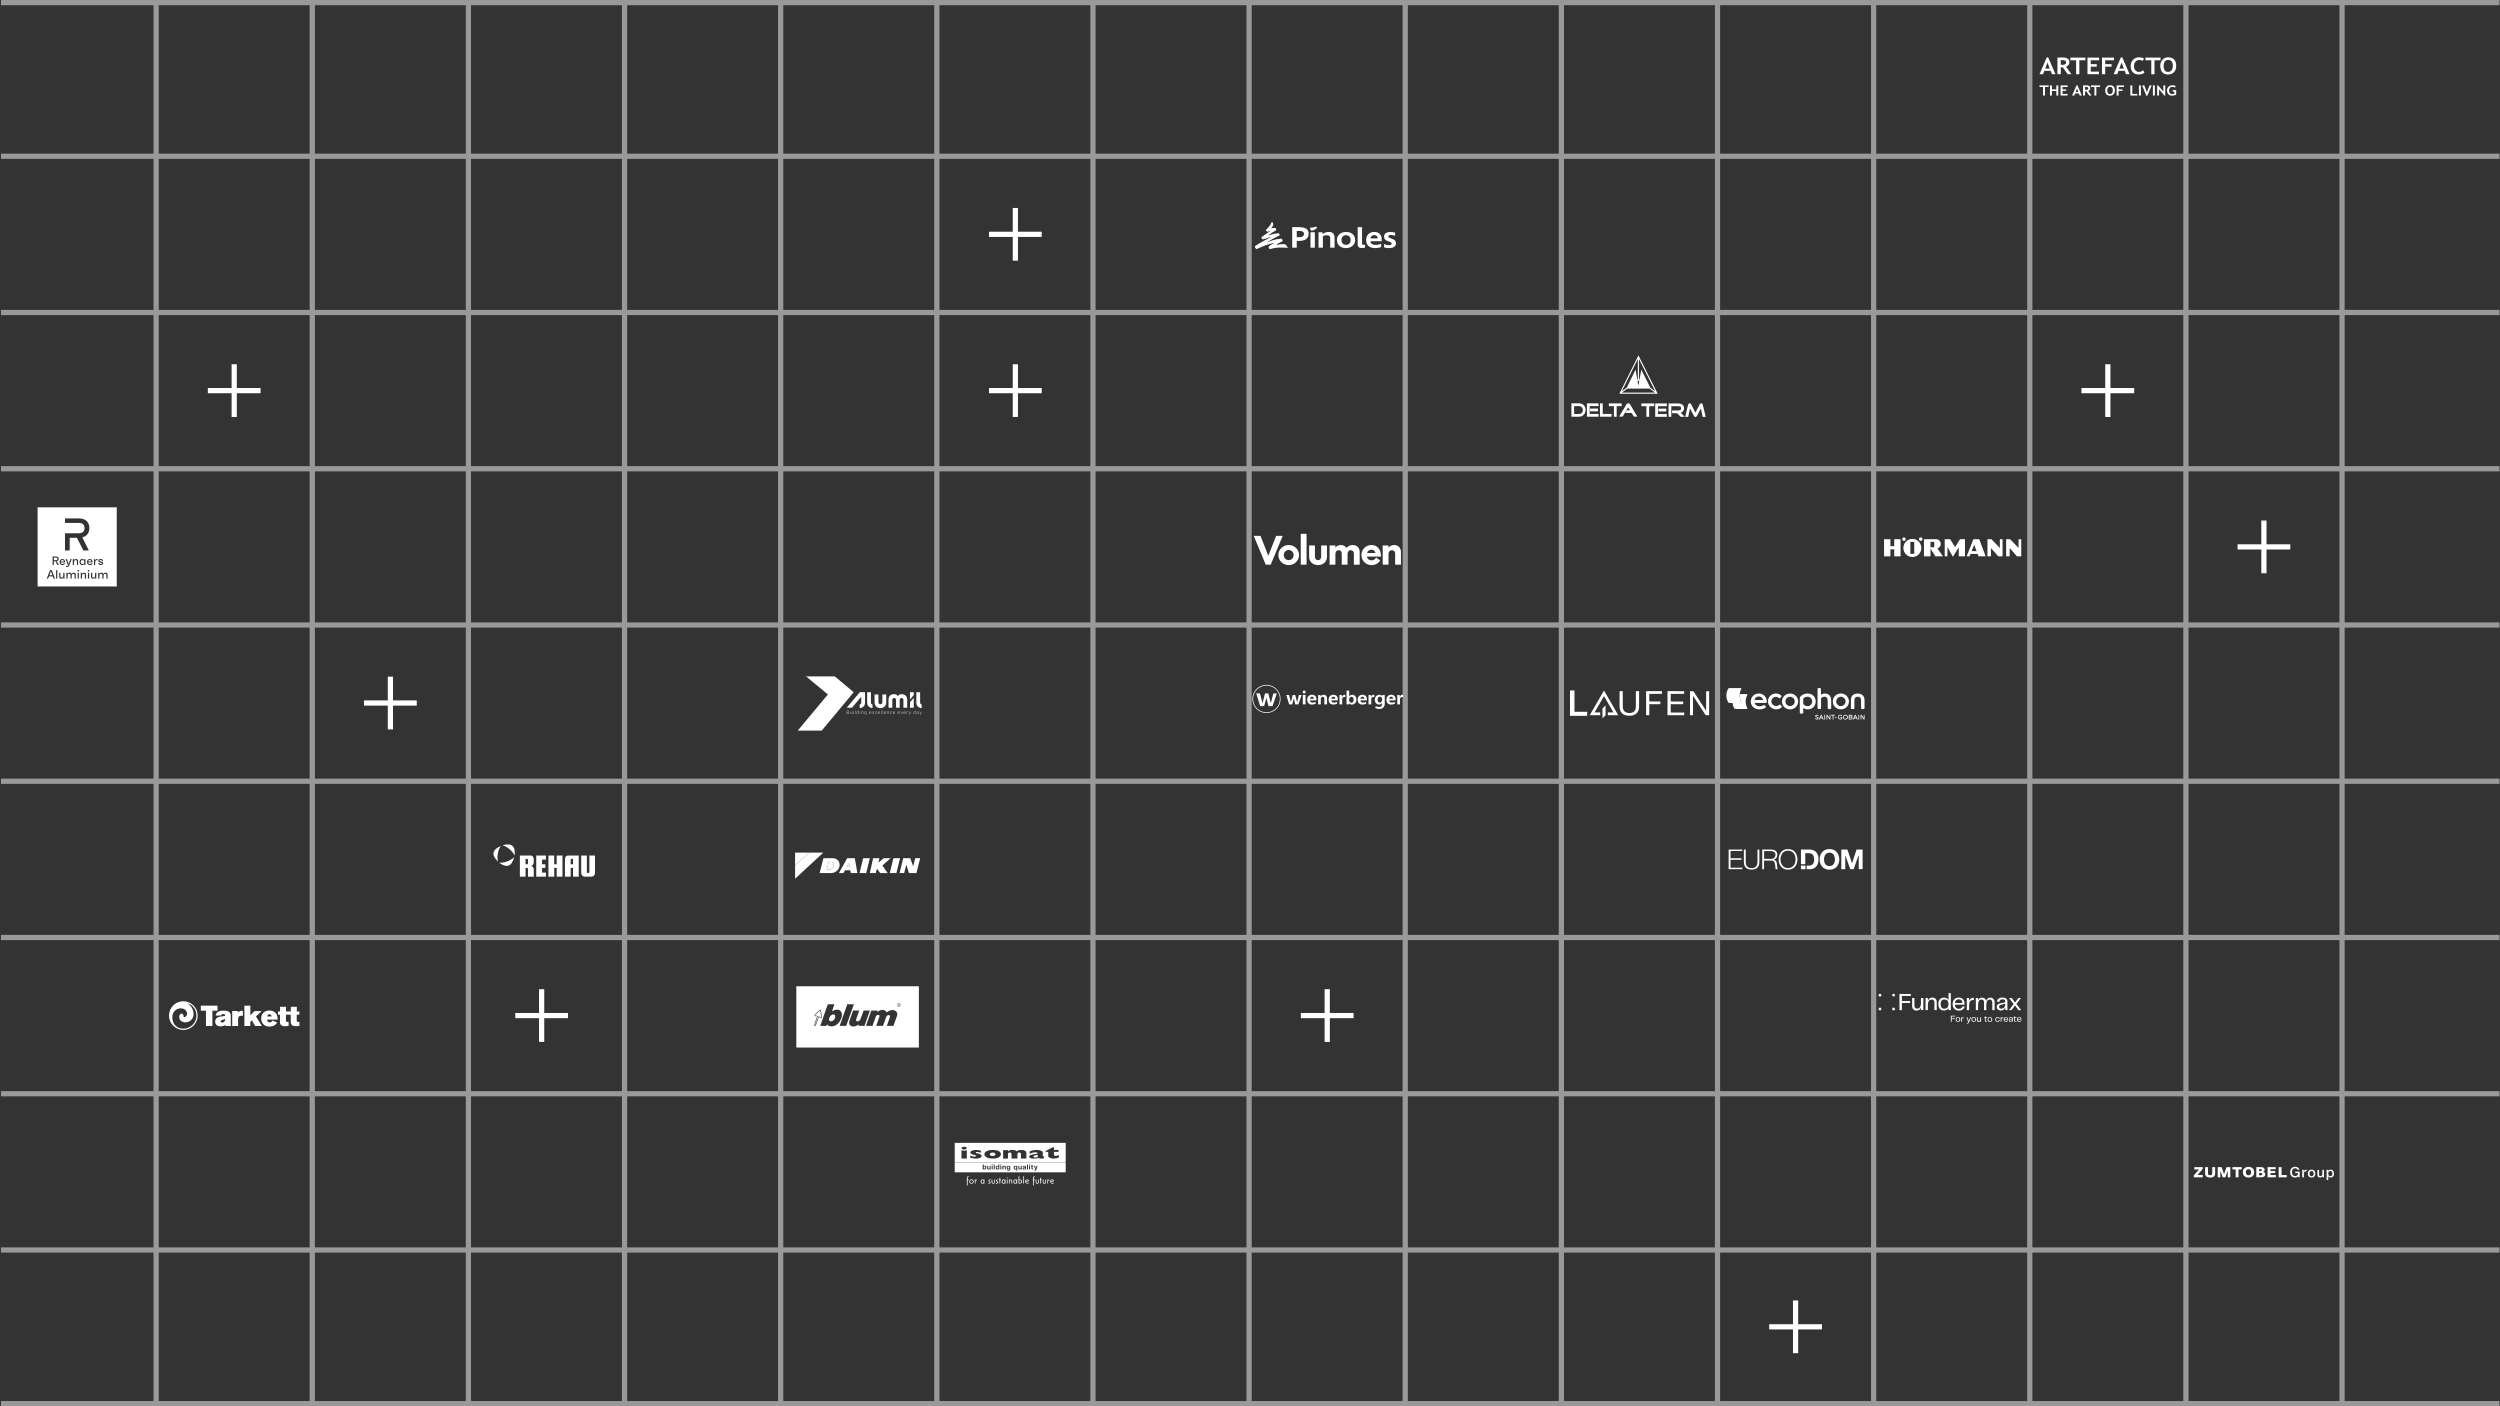<svg xmlns="http://www.w3.org/2000/svg" xmlns:xlink="http://www.w3.org/1999/xlink" viewBox="0 0 1920 1080"><rect x="0" y="0" width="1920" height="1080" fill="#333333" stroke="none"/><defs><style>      .st0, .st1 {        fill: none;      }      .st2 {        fill-rule: evenodd;      }      .st2, .st3, .st4 {        fill: #fff;      }      .st1 {        stroke-miterlimit: 10;        stroke-width: 4px;      }      .st1, .st3 {        stroke: #fff;      }      .st5 {        clip-path: url(#clippath-1);      }      .st6 {        opacity: .5;      }      .st7 {        clip-path: url(#clippath);      }    </style><clipPath id="clippath"><rect class="st0" x="366.74" y="640.77" width="106.49" height="48.78"></rect></clipPath><clipPath id="clippath-1"><rect class="st0" x="366.74" y="640.77" width="106.49" height="48.78"></rect></clipPath></defs><g id="Mreza"><g id="grid" class="st6"><line class="st1" x1=".75" y1="960" x2="1919.61" y2="960"></line><line class="st1" x1=".75" y1="1078" x2="1919.61" y2="1078"></line><line class="st1" x1=".75" y1="840" x2="1919.61" y2="840"></line><line class="st1" x1=".75" y1="720" x2="1919.61" y2="720"></line><line class="st1" x1=".75" y1="600" x2="1919.61" y2="600"></line><line class="st1" x1=".75" y1="480" x2="1919.61" y2="480"></line><line class="st1" x1=".75" y1="360" x2="1919.61" y2="360"></line><line class="st1" x1=".75" y1="240" x2="1919.61" y2="240"></line><line class="st1" x1=".75" y1="120" x2="1919.61" y2="120"></line><line class="st1" x1=".75" y1="2" x2="1919.61" y2="2"></line><line class="st1" x1="1798.69" y1="3" x2="1798.69" y2="1078"></line><line class="st1" x1="1678.78" y1="3" x2="1678.78" y2="1078"></line><line class="st1" x1="1558.87" y1="3" x2="1558.87" y2="1078"></line><line class="st1" x1="1438.95" y1="3" x2="1438.95" y2="1078"></line><line class="st1" x1="1319.04" y1="3" x2="1319.04" y2="1078"></line><line class="st1" x1="1199.13" y1="3" x2="1199.13" y2="1078"></line><line class="st1" x1="1079.22" y1="3" x2="1079.22" y2="1078"></line><line class="st1" x1="959.3" y1="3" x2="959.3" y2="1078"></line><line class="st1" x1="839.39" y1="3" x2="839.39" y2="1078"></line><line class="st1" x1="719.48" y1="3" x2="719.48" y2="1078"></line><line class="st1" x1="599.56" y1="3" x2="599.56" y2="1078"></line><line class="st1" x1="479.65" y1="3" x2="479.65" y2="1078"></line><line class="st1" x1="359.74" y1="3" x2="359.74" y2="1078"></line><line class="st1" x1="239.83" y1="3" x2="239.83" y2="1078"></line><line class="st1" x1="119.91" y1="3" x2="119.91" y2="1078"></line></g><line class="st1" x1="299.83" y1="519.67" x2="299.83" y2="560.16"></line><line class="st1" x1="320.07" y1="539.91" x2="279.58" y2="539.91"></line><line class="st1" x1="179.87" y1="279.75" x2="179.87" y2="320.25"></line><line class="st1" x1="200.12" y1="300" x2="159.62" y2="300"></line><line class="st1" x1="779.79" y1="279.75" x2="779.79" y2="320.25"></line><line class="st1" x1="800.04" y1="300" x2="759.55" y2="300"></line><line class="st1" x1="779.79" y1="159.71" x2="779.79" y2="200.2"></line><line class="st1" x1="800.04" y1="179.96" x2="759.55" y2="179.96"></line><line class="st1" x1="1618.82" y1="279.75" x2="1618.82" y2="320.25"></line><line class="st1" x1="1639.07" y1="300" x2="1598.58" y2="300"></line><line class="st1" x1="1738.69" y1="399.77" x2="1738.69" y2="440.26"></line><line class="st1" x1="1758.94" y1="420.02" x2="1718.45" y2="420.02"></line><line class="st1" x1="1379" y1="998.75" x2="1379" y2="1039.25"></line><line class="st1" x1="1399.25" y1="1019" x2="1358.75" y2="1019"></line><line class="st1" x1="1019.3" y1="759.71" x2="1019.3" y2="800.2"></line><line class="st1" x1="1039.55" y1="779.96" x2="999.06" y2="779.96"></line><g><line class="st1" x1="415.98" y1="759.71" x2="415.98" y2="800.2"></line><line class="st1" x1="436.23" y1="779.96" x2="395.74" y2="779.96"></line></g></g><g id="Logos"><g><path class="st4" d="M1258.31,272.93l-14.64,29.44h29.44l-14.79-29.44ZM1258.38,292.22l.56.41-.66,3.63-.62-3.52.72-.52ZM1257.88,291.52l-.38.28-1.39-7.93-.98,2.01-5.78,11.83-3.78,2.75,12.3-24.72v15.78ZM1249.78,298.47h17.15l4.14,3.03h-25.45l4.16-3.03ZM1267.52,297.83l-5.95-11.85-1.05-2.1-1.41,7.79-.37-.27v-15.69l12.46,24.8-3.68-2.69Z"></path><path class="st4" d="M1212.6,309.77h-5.77v10.27h5.77c1.59,0,2.89-.55,3.85-1.65.87-.99,1.31-2.2,1.31-3.59s-.43-2.53-1.27-3.46c-.95-1.04-2.26-1.57-3.89-1.57ZM1214.95,316.95c-.57.66-1.34.98-2.35.98h-3.66v-6.04h3.66c.94,0,1.67.3,2.24.91.51.54.78,1.21.81,2.01.03.85-.2,1.55-.71,2.14Z"></path><polygon class="st4" points="1218.77 320.03 1227.69 320.03 1227.69 317.92 1220.89 317.92 1220.89 311.88 1227.69 311.88 1227.69 309.77 1218.77 309.77 1218.77 320.03"></polygon><rect class="st4" x="1221.22" y="313.78" width="6.04" height="2.11"></rect><polygon class="st4" points="1230.89 309.77 1228.78 309.77 1228.78 320.03 1237.68 320.03 1237.68 317.92 1230.89 317.92 1230.89 309.77"></polygon><polygon class="st4" points="1245.49 309.81 1235.6 309.81 1235.6 311.92 1239.49 311.92 1239.49 320.07 1241.61 320.07 1241.61 311.92 1245.49 311.92 1245.49 309.81"></polygon><path class="st4" d="M1251.25,309.94c-.28-.18-.55-.26-.79-.24-.22.01-.46.11-.73.29-.3.2-.54.45-.73.76l-5.53,9.22h2.67l4.34-7.12,1.36,2.25h-2.37l-1.28,2.11h4.92l1.67,2.76h2.68l-5.42-9.22c-.21-.35-.47-.62-.78-.82Z"></path><path class="st4" d="M1292.69,315.69c.46-.63.68-1.36.66-2.18-.03-1.04-.39-1.89-1.08-2.53-.8-.76-1.99-1.14-3.53-1.14h-7.28v10.27h2.11v-8.15h5.43c1.39,0,2.09.51,2.15,1.57.02.47-.12.85-.45,1.16-.38.36-.95.54-1.7.54h-4.81v2.11h3.82l2.76,2.77h3.1l-3.08-3.08c.81-.27,1.45-.72,1.9-1.34Z"></path><path class="st4" d="M1307.73,310.82c-.17-.67-.58-1.06-1.2-1.11-.48-.04-.92.32-1.31,1.07l-3.12,6.11-3.13-6.1c-.39-.77-.82-1.13-1.31-1.08-.43.04-1,.26-1.2,1.13l-2.26,9.3h2.35l1.35-6.53,3.05,5.87h0c.27.51.66.77,1.18.77.47,0,.85-.26,1.11-.77l3.05-5.87,1.35,6.53h2.35l-2.26-9.32Z"></path><rect class="st4" x="1273.64" y="313.85" width="6.04" height="2.11"></rect><polygon class="st4" points="1260.55 311.96 1264.44 311.96 1264.44 320.11 1266.56 320.11 1266.56 311.96 1270.44 311.96 1270.44 309.84 1260.55 309.84 1260.55 311.96"></polygon><polygon class="st4" points="1271.2 320.11 1280.12 320.11 1280.12 318 1273.31 318 1273.31 311.96 1280.12 311.96 1280.12 309.84 1271.2 309.84 1271.2 320.11"></polygon></g><g><polygon class="st4" points="1446.95 427.25 1446.95 414.09 1451.83 414.09 1451.83 419.48 1454.76 419.48 1454.75 414.08 1459.62 414.08 1459.63 427.25 1454.76 427.25 1454.76 421.91 1451.83 421.91 1451.83 427.25 1446.95 427.25"></polygon><polygon class="st4" points="1493.54 427.25 1493.54 414.09 1497.7 414.09 1501.49 420.2 1505.27 414.09 1509.12 414.09 1509.12 427.25 1504.33 427.25 1504.33 420.35 1499.82 427.62 1495.64 420.15 1495.64 427.25 1493.54 427.25"></polygon><polygon class="st4" points="1526.37 427.25 1526.37 414.09 1529.38 414.09 1535.89 420.82 1535.89 414.09 1537.96 414.09 1537.96 427.25 1534.66 427.25 1529.04 420.9 1529.04 427.25 1526.37 427.25"></polygon><polygon class="st4" points="1540.73 427.25 1540.73 414.09 1543.75 414.09 1550.26 420.81 1550.26 414.09 1552.32 414.09 1552.32 427.25 1549.02 427.25 1543.4 420.9 1543.4 427.25 1540.73 427.25"></polygon><path class="st2" d="M1477.61,427.25v-13.16h9.29c1.99,0,3.61,1.64,3.61,3.65,0,1.66-1.09,3.05-2.59,3.5l4.26,6.01h-5.79l-3.79-5.85v5.85h-4.99ZM1485.52,420.32v-4.17s-2.92,0-2.92,0v4.17h2.92Z"></path><path class="st2" d="M1515.59,414.08h4.44l4.97,13.16h-5.43l-.73-1.83-5.45.02-.75,1.83h-2.29s5.24-13.17,5.24-13.17ZM1516.15,418.38l-1.97,4.91h3.85s-1.88-4.91-1.88-4.91Z"></path><path class="st4" d="M1463.58,414.05c0-.75-.6-1.35-1.34-1.35s-1.34.61-1.34,1.35.6,1.35,1.34,1.35,1.34-.6,1.34-1.35"></path><path class="st4" d="M1476.46,414.03c0-.75-.6-1.35-1.34-1.35s-1.34.61-1.34,1.35.6,1.35,1.34,1.35,1.34-.61,1.34-1.35"></path><path class="st2" d="M1475.58,420.82c0-3.85-3.09-6.97-6.9-6.97s-6.9,3.12-6.9,6.97,3.09,6.97,6.9,6.97,6.9-3.12,6.9-6.97M1467.14,425.34v-9.21h2.98s0,9.21,0,9.21h-2.98Z"></path></g><g><path class="st4" d="M1004.21,182.48c-.56.83-1.39,1.46-2.47,1.89-1.08.43-2.39.65-3.92.65h-1.91v5.19h-3.49v-15.75h5.4c2.29,0,4.07.39,5.33,1.17,1.27.78,1.9,2.07,1.9,3.86,0,1.16-.28,2.15-.85,2.98M1000.47,177.87c-.65-.36-1.56-.53-2.73-.53h-1.82v4.81h1.89c1.19,0,2.09-.21,2.71-.63.62-.42.93-1.04.93-1.86s-.32-1.43-.97-1.78"></path><rect class="st4" x="1006.46" y="178.36" width="3.35" height="11.86"></rect><path class="st4" d="M1021.6,182.92c0-.79-.21-1.36-.62-1.72-.42-.36-1.08-.54-2-.54-.55,0-1.09.07-1.61.22-.52.14-.98.35-1.39.61v8.73h-3.35v-11.86h3.08v1.43h.07c.66-.53,1.39-.94,2.2-1.24.81-.3,1.66-.44,2.56-.44,1.46,0,2.56.38,3.3,1.13.75.75,1.12,1.88,1.12,3.38v7.59h-3.35v-7.3Z"></path><path class="st4" d="M1039.86,187.59c-.62.93-1.47,1.66-2.56,2.19-1.09.53-2.32.79-3.69.79s-2.53-.26-3.56-.78c-1.03-.52-1.83-1.26-2.4-2.21-.57-.95-.86-2.04-.86-3.28s.29-2.29.88-3.22c.59-.94,1.41-1.66,2.47-2.18,1.06-.52,2.27-.78,3.64-.78s2.64.26,3.7.77c1.06.52,1.87,1.25,2.45,2.2.58.95.86,2.06.86,3.34,0,1.18-.31,2.24-.93,3.17M1036.85,182.38c-.29-.57-.7-1.01-1.22-1.31-.53-.3-1.14-.45-1.85-.45s-1.32.15-1.85.44c-.53.3-.94.72-1.23,1.27-.29.55-.44,1.2-.44,1.94s.14,1.44.43,2.01c.28.57.69,1,1.22,1.31.53.3,1.15.45,1.86.45s1.31-.15,1.84-.45c.53-.3.94-.73,1.23-1.28.29-.55.44-1.19.44-1.92,0-.77-.14-1.45-.43-2.02"></path><path class="st4" d="M1046.05,174.46v12.61c0,.39.12.65.35.78.23.13.56.2.98.2.27,0,.6-.04.99-.13v2.23c-.82.23-1.64.35-2.48.35-1.08,0-1.89-.23-2.41-.7-.52-.47-.78-1.1-.78-1.88v-13.46h3.35Z"></path><path class="st4" d="M1058.53,178.79c.86.45,1.51,1.11,1.96,1.98.45.86.68,1.9.68,3.11v1.35h-8.56c.02.95.36,1.66,1.03,2.14.67.48,1.67.72,2.98.72.58,0,1.2-.06,1.84-.19.64-.13,1.4-.34,2.27-.64v2.43c-.67.27-1.42.48-2.26.63-.84.16-1.64.23-2.4.23-1.45,0-2.69-.25-3.72-.74-1.03-.5-1.82-1.21-2.36-2.15-.54-.94-.81-2.06-.81-3.35s.26-2.33.78-3.27c.52-.94,1.25-1.66,2.2-2.17.95-.51,2.05-.76,3.31-.76s2.22.23,3.08.68M1053.44,181.24c-.53.45-.81,1.07-.84,1.86h5.49c0-.8-.23-1.42-.68-1.86-.45-.45-1.08-.67-1.86-.67-.88,0-1.58.23-2.11.68"></path><path class="st4" d="M1070.62,189.64c-.98.62-2.28.93-3.89.93-.59,0-1.23-.05-1.92-.16-.69-.11-1.33-.27-1.92-.49v-2.44c.64.25,1.28.45,1.91.59.63.14,1.3.21,2,.21.61,0,1.09-.1,1.44-.31.36-.21.53-.54.53-.99,0-.24-.09-.45-.27-.62-.18-.17-.4-.31-.67-.43-.27-.12-.64-.25-1.12-.4-.77-.26-1.41-.51-1.9-.76-.5-.25-.93-.62-1.29-1.11-.36-.49-.55-1.12-.55-1.9,0-1.23.45-2.14,1.35-2.73.9-.59,2.12-.89,3.65-.89.67,0,1.3.05,1.9.16.6.11,1.13.24,1.58.4v2.41c-.5-.21-1.03-.37-1.6-.49-.57-.11-1.15-.17-1.74-.17s-1.04.09-1.38.28c-.34.19-.51.49-.51.9,0,.24.09.44.27.61.18.17.41.32.68.44.27.12.66.26,1.16.44.78.27,1.42.54,1.92.79.5.25.93.62,1.29,1.09.36.47.55,1.08.55,1.82,0,1.27-.49,2.22-1.47,2.84"></path><path class="st2" d="M977,170.55c-.09-.03-.33-.06-.41.16-.33.9-.88,1.87-1.32,2.5-.7,1-1.51,1.89-2.82,3.16-.15.15-.28.59-.04.86.24.28.89.71,1.26.75.48.05,1.36-.5,1.83-.63.18-.05.23.08.11.15-1.71,1.04-4.8,3.15-6.67,4.53-.14.11-.29.46-.15.73.17.37.86,1.17,1.26,1.08,1.87-.41,4.49-1.46,6.03-1.81.28-.06.33.07.17.14-1.69.71-9.39,4.58-12.34,6.84-.19.15-.27.54-.08.92.22.47.96,1.52,1.43,1.3,5.69-2.71,10.35-4.2,13.11-4.62.13-.02.31.08.16.14-1.13.45-3.49,1.6-4.15,2.63-.11.17-.17.51-.07.78.18.47.67,1.25,1.04,1.15,3.22-.9,5.3-1.13,7.1-1.2,2.02-.07,5.65.19,6.3.23.71.04-.86-2.06-1.45-2.46-.24-.16-.63-.35-1.08-.38-1.5-.09-4.29.23-5.66.6-.15.04-.18-.06-.07-.17.88-.95,2.61-1.73,4.45-2.65.15-.08.13-.5.1-.67-.09-.43-.48-1.34-.92-1.32-4.09.2-8.42,1.6-10.91,2.86-.11.06-.17-.09.01-.2,2.27-1.48,5.66-3.33,9.51-5.18.14-.07.11-.39.02-.64-.14-.37-.5-1.03-.9-1-2.65.2-5.63.87-7.64,1.66-.19.07-.32,0-.15-.13,1.66-1.33,3.84-2.66,5.9-3.71.39-.2-.04-1.35-.27-1.72-.09-.15-.25-.25-.49-.27-.79-.07-3.09.4-3.09.4,0,0,1.36-1.53,1.65-2.28.08-.2.14-.64.08-.94-.1-.44-.4-1.45-.82-1.6"></path><path class="st2" d="M1010.75,174.03c-1.1.53-3.58.88-4.34.85-.51-.02-.04,1.65.37,1.99.24.2.38.28.69.29.59.01,3.18-.92,3.84-2.13.12-.22-.26-1.14-.56-1"></path></g><g><polygon class="st4" points="39.08 438.64 38.69 439.76 37.93 441.79 40.22 441.79 39.46 439.76 39.08 438.64"></polygon><path class="st4" d="M44.09,429.23c0-.7-.31-.98-1.12-.98h-1.61v1.98h1.61c.8,0,1.12-.29,1.12-1Z"></path><path class="st4" d="M68.98,430.1c-.74,0-1.13.36-1.22,1.14h2.37c-.04-.82-.38-1.14-1.15-1.14Z"></path><path class="st4" d="M28.88,389.62v60.79h60.79v-60.79H28.88ZM77.64,432.1l-.8-.15c-.71-.12-1.25-.5-1.25-1.3s.66-1.34,1.7-1.34,1.69.42,1.86,1.35l-.93.22c-.08-.7-.37-.83-.9-.83s-.79.18-.79.55c0,.31.12.46.55.53l1.01.18c.69.12,1.15.51,1.15,1.22,0,.87-.71,1.42-1.86,1.42-1.05,0-1.76-.53-1.91-1.34l.93-.27c.09.65.43.85,1.05.85.58,0,.85-.17.85-.53,0-.33-.13-.46-.66-.55ZM49.91,409.53h10.8c2.46,0,4.19-1.27,4.19-3.94s-1.69-3.98-4.19-3.98h-10.8v-3.48h10.8c4.29,0,7.92,2.29,7.92,7.36,0,3.94-2.08,6.37-5.42,7.21l5.03,10.06h-4.26l-4.89-9.75h-5.56v9.75h-3.62v-13.23ZM41.17,444.36l-.63-1.69h-2.94l-.63,1.69h-1.06l2.49-6.48h1.37l2.48,6.48h-1.07ZM44.03,444.36h-.94v-6.48h.94v6.48ZM44.02,433.85l-1.4-2.78h-1.26v2.78h-.97v-6.48h2.56c1.31,0,2.16.73,2.16,1.84,0,.98-.65,1.67-1.68,1.82l.55.66,1.23,2.16h-1.18ZM49.53,444.36h-.94v-1.07c-.21.71-.68,1.17-1.55,1.17-1.05,0-1.59-.63-1.59-1.8v-2.73h.94v2.66c0,.67.37,1.01.97,1.01.75,0,1.23-.55,1.23-1.58v-2.09h.94v4.44ZM50,431.93h-3.31c.07.86.44,1.22,1.28,1.22.62,0,.89-.17,1.09-.69l.85.34c-.31.78-1.05,1.15-1.95,1.15-1.35,0-2.23-.91-2.23-2.3s.91-2.32,2.18-2.32,2.1.86,2.1,2.22c0,.14,0,.21,0,.39ZM52.32,434.42l-1.93-5h1.05l.96,2.8.31,1.04.33-1.05.97-2.79h1.05l-2,5.07c-.27.68-.62.94-1.43.94h-.95v-.84h1.61l.06-.19-.02.02ZM58.21,444.36h-.94v-2.63c0-.69-.36-1.05-.96-1.05-.84,0-1.24.63-1.24,1.81v1.86h-.94v-2.66c0-.67-.37-1.01-.97-1.01-.75,0-1.23.55-1.23,1.58v2.09h-.94v-4.44h.94v1.07c.21-.71.68-1.17,1.55-1.17s1.37.42,1.54,1.19c.26-.78.8-1.19,1.61-1.19,1.05,0,1.59.65,1.59,1.85v2.68ZM58.08,430.18c-.75,0-1.23.55-1.23,1.58v2.09h-.94v-4.44h.94v1.07c.21-.71.68-1.17,1.55-1.17,1.05,0,1.59.63,1.59,1.8v2.73h-.94v-2.66c0-.67-.37-1.01-.97-1.01ZM60.57,444.36h-.94v-4.44h.94v4.44ZM60.1,439c-.41,0-.64-.23-.65-.64,0-.4.23-.61.65-.61s.64.21.65.61c0,.41-.22.64-.65.64ZM61.06,431.63c0-1.39.79-2.31,2.04-2.31.76,0,1.33.37,1.64,1.03v-.93h.94v4.44h-.94v-.92c-.31.64-.86,1.01-1.6,1.01-1.28,0-2.07-.92-2.07-2.31ZM66.11,444.36h-.94v-2.66c0-.67-.37-1.01-.97-1.01-.75,0-1.23.55-1.23,1.58v2.09h-.94v-4.44h.94v1.07c.21-.71.68-1.17,1.55-1.17,1.05,0,1.59.63,1.59,1.8v2.73ZM68.46,444.36h-.94v-4.44h.94v4.44ZM68,439c-.41,0-.64-.23-.65-.64,0-.4.23-.61.65-.61s.64.21.65.61c0,.41-.22.64-.65.64ZM66.79,431.64c0-1.39.91-2.32,2.18-2.32s2.1.86,2.1,2.22c0,.14,0,.21,0,.39h-3.31c.07.86.44,1.22,1.28,1.22.62,0,.89-.17,1.09-.69l.85.34c-.31.78-1.05,1.15-1.95,1.15-1.35,0-2.23-.91-2.23-2.3ZM73.97,444.36h-.94v-1.07c-.21.71-.68,1.17-1.55,1.17-1.05,0-1.59-.63-1.59-1.8v-2.73h.94v2.66c0,.67.37,1.01.97,1.01.75,0,1.23-.55,1.23-1.58v-2.09h.94v4.44ZM75.01,430.32c-.13-.06-.27-.11-.6-.11-.84,0-1.3.68-1.3,1.72v1.92h-.94v-4.44h.94v1.3c.14-.71.49-1.38,1.38-1.38.19,0,.39,0,.53.07v.92ZM82.65,444.36h-.94v-2.63c0-.69-.36-1.05-.96-1.05-.84,0-1.24.63-1.24,1.81v1.86h-.94v-2.66c0-.67-.37-1.01-.97-1.01-.75,0-1.23.55-1.23,1.58v2.09h-.94v-4.44h.94v1.07c.21-.71.68-1.17,1.55-1.17s1.37.42,1.54,1.19c.26-.78.8-1.19,1.61-1.19,1.05,0,1.59.65,1.59,1.85v2.68Z"></path><path class="st4" d="M47.92,430.1c-.74,0-1.13.36-1.22,1.14h2.37c-.04-.82-.38-1.14-1.15-1.14Z"></path><path class="st4" d="M64.78,431.63c0-1.04-.41-1.45-1.39-1.45s-1.38.42-1.38,1.45.4,1.45,1.38,1.45,1.39-.42,1.39-1.45Z"></path></g><g><path class="st4" d="M140.8,790.03c-1.2,0-2.36-.21-3.43-.6-1.71-.73-3.28-2.18-3.91-3.42-.78-1.56-1.22-3.3-1.08-5.42.42-6.22,7.79-7.86,10.47-4.35,2.63,3.45-1.71,6.05-1.81,4.52-.23-3.73-3.29-2.42-3.4-.18-.34,6.73,10.88,5.93,11.01-1.61.08-4.45-2.99-7.27-4.53-8.52,3.93,1.38,6.75,5.12,6.75,9.51,0,5.55-4.52,10.07-10.07,10.07M140.8,768.95c-6.07,0-11.01,4.94-11.01,11.01s4.94,11.01,11.01,11.01,11.01-4.94,11.01-11.01-4.94-11.01-11.01-11.01Z"></path><g><path class="st4" d="M154.22,772.35h12.83v3.86h-3.95v11.74h-4.92v-11.74h-3.95v-3.86Z"></path><path class="st4" d="M165.64,779.97c.18-.97.42-2.19,2.06-3.05,1.28-.66,2.91-.77,4.1-.77,5.43,0,5.43,2.8,5.43,4.17v6.23c0,.75.07.95.4,1.41h-4.48v-.88c-.57.4-1.63,1.15-3.77,1.15-2.87,0-4.13-1.74-4.13-3.69,0-.69.15-1.63.97-2.45,1.04-1.06,2.27-1.24,4.28-1.5,1.26-.17,1.74-.29,2.43-.49-.02-.77-.24-1.3-1.55-1.3-1.04,0-1.32.26-1.48,1.06l-4.26.11ZM171.56,783.08c-.37.09-.77.18-1.17.31-.88.35-.93.88-.93,1.02,0,.31.26.88,1.13.88.64,0,1.7-.42,2.1-1.3.22-.49.22-.95.22-1.35-.44.15-.88.31-1.35.44Z"></path><path class="st4" d="M182.72,777.52c1.24-1.1,2.08-1.24,3.82-1.24v3.84c-.31-.02-.62-.04-.93-.04-2.67,0-2.72,1.75-2.74,2.5v5.38h-4.53v-11.5h4.37v1.06Z"></path><path class="st4" d="M187.71,772.37h4.57v7.42l3.09-3.27h5.56l-4.35,4.13,4.54,7.31h-5.19l-2.49-4.35-1.19,1.15v3.2h-4.55v-15.58Z"></path><path class="st4" d="M212.95,785.29c-1.35,2.05-3.33,3.13-6.07,3.13-4.24,0-6.31-3.05-6.31-6.22,0-3.73,2.58-6.14,6.29-6.14,1.39,0,3.2.35,4.59,1.7,1.68,1.65,1.7,3.55,1.74,5.3h-7.99c.02.51.04,1.1.55,1.61.11.11.53.53,1.37.53,1.04,0,1.61-.55,2.08-1.48l3.75,1.57ZM208.55,780.65c-.02-.17-.02-.35-.06-.53-.2-.82-.91-1.17-1.52-1.17-1.37,0-1.61,1.19-1.72,1.7h3.31Z"></path><path class="st4" d="M223.28,779.25l.02,5.55c0,.57,0,1.59.77,2.36.91.93,2.52.95,3,.95.95,0,1.85-.11,2.87-.24v-3.11c-.27.04-.55.09-.82.09-1.22,0-1.24-.75-1.24-1.19l-.02-4.39h2.05v-2.47h-1.97v-3.6h-4.58v3.6s-3.7,0-3.7,0v-3.6h-4.59l.02,3.6h-1.59v2.47h1.5v5.54c0,.57,0,1.59.78,2.36.9.93,2.52.95,3,.95.95,0,1.85-.11,2.87-.24v-3.11c-.27.04-.55.09-.82.09-1.21,0-1.24-.75-1.24-1.19l.04-4.4h3.63Z"></path></g></g><g><g><path class="st4" d="M1425.83,652.45c.19-.02,3.21,0,4.65,0v15.07h-2.99v-10.33c-.08-.02-.16-.03-.24-.05-1.21,3.45-2.42,6.9-3.65,10.39h-2.61c-1.21-3.42-2.42-6.82-3.63-10.23-.07.01-.14.03-.2.04v10.19h-3.04v-15.07h4.66c1.17,3.38,2.35,6.82,3.53,10.24.06,0,.11,0,.17,0,1.11-3.41,2.23-6.83,3.35-10.24Z"></path><path class="st4" d="M1412.63,660.13c-.11.73-.17,1.53-.36,2.3-.94,3.67-3.91,5.71-7.9,5.48-3.55-.21-6.24-2.74-6.76-6.36-.2-1.4-.14-2.78.24-4.13.98-3.5,3.78-5.46,7.59-5.34,3.46.11,6.14,2.35,6.88,5.8.15.72.2,1.46.3,2.25ZM1400.85,659.63c-.01,1.43.16,2.46.65,3.42.74,1.43,1.95,2.11,3.55,2.11,1.6,0,2.85-.68,3.53-2.13.94-2.02.92-4.09-.04-6.1-.67-1.42-1.91-2.08-3.47-2.09-1.6,0-2.81.66-3.55,2.1-.49.96-.66,1.99-.67,2.69Z"></path><path class="st4" d="M1383.14,652.46c.23-.02.43-.04.62-.04,1.97,0,3.95-.02,5.92,0,4.03.04,6.58,2.42,6.91,6.42.12,1.4.04,2.78-.38,4.13-.83,2.72-2.92,4.39-5.77,4.56-.94.06-1.88,0-2.89,0v-2.74c.57,0,1.13,0,1.69,0,2.22-.02,3.53-1.1,3.93-3.26.23-1.22.16-2.43-.17-3.63-.42-1.49-1.42-2.42-2.95-2.6-1.15-.13-2.33-.03-3.61-.03v8.41h-3.31v-11.25Z"></path><path class="st4" d="M1353.38,652.46c.26-.01.48-.04.71-.04,2.06,0,4.12-.03,6.18.02.73.02,1.49.12,2.19.34,1.62.52,2.49,1.77,2.53,3.47.04,1.85-.75,3.14-2.34,3.8-.1.04-.2.09-.3.13.02.08.02.16.05.17,1.5.38,2.11,1.45,2.24,2.87.09.9.11,1.82.22,2.72.06.53.24,1.04.37,1.61h-1.5c-.09-.52-.21-1.06-.28-1.61-.09-.79-.06-1.6-.22-2.37-.14-.65-.36-1.34-.75-1.86-.28-.39-.88-.75-1.36-.76-2.08-.08-4.16-.04-6.34-.04v6.62h-1.4v-15.05ZM1354.84,653.62v6.01c1.68,0,3.28,0,4.87,0,.31,0,.63,0,.94-.03,1.29-.14,2.3-.71,2.74-1.98.66-1.87-.39-3.66-2.37-3.9-1.3-.15-2.62-.08-3.93-.1-.74-.01-1.47,0-2.25,0Z"></path><path class="st4" d="M1366,660.02c-.01-1.29.2-2.55.73-3.74,1.24-2.8,3.46-4.16,6.5-4.17,3,0,5.25,1.33,6.44,4.1,1.11,2.58,1.09,5.22-.1,7.77-1.2,2.57-3.32,3.83-6.15,3.89-2.88.06-5.1-1.09-6.47-3.67-.64-1.21-.96-2.64-.96-4.2ZM1379.02,660c-.04-1.35-.26-2.65-.92-3.86-1.04-1.9-2.69-2.82-4.84-2.83-2.18,0-3.91.88-4.91,2.84-1.29,2.55-1.29,5.16,0,7.7,1,1.96,2.73,2.85,4.91,2.84,2.16-.01,3.79-.94,4.84-2.83.66-1.2.88-2.51.92-3.86Z"></path><path class="st4" d="M1329.02,666.4h9.14v1.11h-10.56v-15.03h10.47v1.09h-9.03v5.56h8.41v1.21h-8.43v6.05Z"></path><path class="st4" d="M1339.28,652.46h1.44c0,.34-.01,6.46,0,9.21,0,.65.07,1.31.19,1.94.08.44.25.88.48,1.27,1.06,1.75,2.79,1.92,4.59,1.78,1.72-.14,3.01-.94,3.48-2.67.21-.76.27-1.57.28-2.36.03-2.73.01-8.79.01-9.16h1.4c.01.28.04.55.04.83,0,2.9,0,5.79,0,8.69,0,.42-.03.85-.09,1.27-.4,2.59-1.89,4.16-4.52,4.5-1.08.14-2.24.1-3.31-.12-2.15-.43-3.55-2.05-3.87-4.26-.08-.56-.11-1.13-.11-1.7-.01-2.75,0-8.88,0-9.23Z"></path></g><rect class="st4" x="1383.14" y="664.8" width="3.48" height="2.77"></rect></g><g id="Zumtobel-Group1"><g id="Group"><path class="st4" d="M1788.03,898.44h-1.2v7.87h1.27v-2.89c.42.61,1.05.9,1.88.9,1.55,0,2.56-1.2,2.56-2.99s-1.03-3.05-2.63-3.05c-.84,0-1.43.29-1.89.91v-.75h.01ZM1789.69,899.3c.97,0,1.58.8,1.58,2.04s-.61,1.99-1.58,1.99-1.62-.76-1.62-2.01.61-2.01,1.62-2.01Z"></path><path class="st4" d="M1784.82,898.44h-1.27v2.82c0,.68-.04,1.02-.19,1.28-.26.48-.68.73-1.22.73-.42,0-.76-.16-.93-.42-.14-.2-.16-.46-.16-1.13v-3.28h-1.27v3.69c0,.78.11,1.21.39,1.55.34.42.91.65,1.57.65.8,0,1.37-.31,1.91-1.01v.86h1.2l-.03-5.74h0Z"></path><path class="st4" d="M1775.35,898.29c-1.8,0-2.95,1.17-2.95,3.04s1.14,3.02,2.91,3.02,2.89-1.17,2.89-3.02c0-1.85-1.1-3.04-2.84-3.04h0ZM1775.32,899.3c.98,0,1.59.78,1.59,2.01s-.61,2.01-1.61,2.01-1.62-.76-1.62-2.01.61-2.01,1.63-2.01Z"></path><path class="st4" d="M1771.49,898.32c-.11-.01-.19-.01-.23-.01-.9,0-1.48.39-1.95,1.27v-1.13h-1.2v5.74h1.27v-2.3c0-1.1.12-1.55.52-1.95.3-.29.67-.42,1.12-.42.14,0,.23.01.45.04.03-.01.03-1.24.03-1.24Z"></path><path class="st2" d="M1766.12,904.17h-.99l-.18-.83h0c-.61.71-1.37,1.02-2.37,1.02-2.23,0-3.77-1.66-3.77-4.08s1.58-4.22,3.89-4.22c1.69,0,2.99.95,3.29,2.37h-1.39c-.27-.73-.98-1.2-1.93-1.2-1.52,0-2.46,1.16-2.46,3.02s.94,2.94,2.52,2.94c.87,0,1.52-.35,1.91-1.05.16-.31.23-.61.26-1.13h0v-.07h-2.16v-1.09h3.39v4.31h0Z"></path></g><g id="Zumtobel"><path class="st4" d="M1752.24,896.36h-2.22v7.83h6.21v-1.77h-3.99v-6.06Z"></path><path class="st4" d="M1743.73,900.94h3.63v-1.61h-3.63v-1.31h4v-1.67h-6.23v7.83h6.4v-1.77h-4.15v-1.47h-.01Z"></path><path class="st4" d="M1736.97,902.52c-.22.1-.33.12-.87.12h-1.08v-1.81h.98c.44,0,.6.01.8.07.44.12.67.41.67.83,0,.38-.18.65-.5.79M1735.02,897.89h.91c.29,0,.46.01.61.07.33.1.5.34.5.68,0,.57-.39.78-1.1.78h-.93v-1.52h0ZM1738,899.96c.87-.26,1.22-.78,1.22-1.58s-.31-1.4-1.1-1.73c-.54-.22-1.2-.31-2.52-.31h-2.76v7.83h2.8c1.36,0,1.81-.04,2.34-.19,1.2-.31,1.76-1.1,1.76-2.12s-.54-1.63-1.74-1.89"></path><path class="st4" d="M1726.87,902.6c-1.28,0-2.03-.78-2.03-2.35s.78-2.3,2.01-2.3,2.03.78,2.03,2.34-.75,2.31-2.01,2.31M1729.83,897.1c-.8-.61-1.82-.93-2.97-.93s-2.16.31-2.98.93c-.91.69-1.36,1.81-1.36,3.09,0,1.42.39,2.48,1.36,3.23.78.6,1.82.93,2.98.93s2.19-.33,2.97-.93c.94-.72,1.36-1.81,1.36-3.16s-.42-2.45-1.36-3.16"></path><path class="st4" d="M1714.52,898.12h2.49v6.04h2.15v-6.04h2.49v-1.77h-7.15v1.77h.01Z"></path><path class="st4" d="M1708.06,901.79l-1.86-5.43h-2.99v7.83h2.04v-5.2l1.81,5.2h2l1.8-5.2v5.2h2.01v-7.83h-2.94l-1.86,5.43h0Z"></path><path class="st4" d="M1698.98,900.72c0,.61-.01.86-.08,1.06-.18.53-.8.83-1.54.83-.65,0-1.25-.24-1.47-.65-.14-.24-.16-.48-.16-1.25v-4.36h-2.23v4.44c0,1.21.1,1.65.44,2.15.6.91,1.82,1.42,3.44,1.42,1.39,0,2.45-.37,3.14-1.06.56-.59.71-1.08.71-2.5v-4.44h-2.23v4.37h-.01Z"></path><path class="st4" d="M1685.26,898.14h3.57l-3.97,4.55v1.5h6.83v-1.77h-4.03s4.04-4.64,4.04-4.64v-1.4h-6.44s0,1.77,0,1.77Z"></path></g></g><g><path class="st4" d="M677.66,539.21c0,1.09-.79,1.68-1.52,1.68s-1.52-.59-1.52-1.68v-5.87h-2.94v6.05c0,3.05,2.31,4.44,4.47,4.44s4.47-1.39,4.47-4.44v-6.05h-2.94v5.87h-.02Z"></path><path class="st4" d="M696.76,537.42c0-4.01-3.36-4.31-4.39-4.31-.91.01-1.74.35-2.24.88l-.53.57-.56-.54c-.75-.75-1.66-.91-2.3-.91-1.31,0-4.34.42-4.34,4.31v6.12h2.9v-5.94c0-1.02.74-1.56,1.44-1.56s1.44.56,1.44,1.57v5.93h2.78v-5.93c0-1.03.74-1.57,1.44-1.57s1.44.54,1.44,1.56v5.94h2.9v-6.12h.02Z"></path><path class="st4" d="M664.32,531.62h-4l-10.04,11.93h4.01l7.15-8.48v4.51c0,.88-.57,1.42-1.2,1.56h0v2.71c2.03-.15,4.1-1.44,4.1-4.1v-8.13h-.02Z"></path><path class="st4" d="M706.65,539.57v-7.95h-2.9v8.12c0,2.66,2.07,3.97,4.1,4.1v-2.71c-.63-.13-1.2-.68-1.2-1.56Z"></path><polygon class="st4" points="701.79 531.62 698.87 531.62 698.87 537.25 701.79 533.79 701.79 531.62"></polygon><path class="st4" d="M662.41,546.35c-.19,0-.46.1-.61.38h-.01v-.35h-.18v1.96h.18v-1.16c0-.06.01-.13.02-.18.06-.25.28-.47.54-.47.35,0,.52.21.52.65v1.17h.19v-1.2c.01-.56-.22-.8-.65-.8Z"></path><polygon class="st4" points="656.78 548.33 656.96 548.33 656.96 545.6 656.78 545.68 656.78 548.33"></polygon><polygon class="st4" points="701.77 535.93 698.87 539.38 698.87 543.54 701.77 543.54 701.77 535.93"></polygon><path class="st4" d="M670.08,541.13c-.63-.13-1.2-.68-1.2-1.56v-7.95h-2.89v8.12c0,2.66,2.07,3.97,4.1,4.1v-2.71Z"></path><path class="st4" d="M665.25,546.6h0c-.22-.23-.44-.25-.61-.25-.35,0-.75.33-.75,1,0,.76.35,1.02.74,1.02.15,0,.36-.04.62-.27h0v.18c0,.27-.12.53-.61.71l.06.16c.51-.17.73-.48.73-.93v-1.84h-.19v.22h.01ZM665.26,547.88c-.12.16-.36.31-.58.31-.4,0-.59-.34-.59-.88,0-.47.25-.84.59-.84.23,0,.45.15.58.31v1.1Z"></path><path class="st4" d="M651.67,546.93h0c.29-.08.41-.35.41-.57,0-.4-.27-.63-.69-.63h-1.03v2.61h1c.53,0,.84-.27.84-.76.01-.32-.2-.6-.53-.65ZM650.56,545.9h.85c.34,0,.5.19.5.46,0,.25-.19.47-.52.47h-.81v-.93h-.02ZM651.39,548.15h-.84v-1.14h.81c.35,0,.64.21.64.57.01.35-.19.57-.61.57Z"></path><rect class="st4" x="655.53" y="546.37" width=".18" height="1.96"></rect><path class="st4" d="M655.62,545.69c-.07,0-.12.06-.12.12,0,.07.06.13.13.13s.13-.06.13-.13c-.01-.06-.07-.12-.14-.12Z"></path><path class="st4" d="M659.24,546.58h0c-.22-.21-.39-.24-.54-.24-.38,0-.81.27-.81,1.03,0,.69.38.99.73.99.18,0,.4-.02.63-.25h0v.22h.18v-2.74l-.18.08v.91h-.01ZM659.24,547.91c-.13.17-.35.3-.59.3-.34,0-.58-.35-.58-.84,0-.53.23-.88.63-.88.21,0,.42.15.54.3,0,.01,0,1.12,0,1.12Z"></path><rect class="st4" x="660.42" y="546.37" width=".18" height="1.96"></rect><path class="st4" d="M660.51,545.69c-.07,0-.12.06-.12.12,0,.07.06.13.13.13s.13-.06.13-.13c-.01-.06-.07-.12-.14-.12Z"></path><path class="st4" d="M654.34,547.55c0,.07-.01.13-.02.19-.07.25-.27.47-.53.47-.35,0-.51-.19-.51-.65v-1.19h-.19v1.22h0c0,.54.22.77.65.77.19,0,.45-.1.61-.38h.01v.34h.18v-1.96h-.18v1.17h-.02v.02Z"></path><path class="st4" d="M686.56,546.35h0c-.45,0-.8.39-.8,1.02,0,.69.39,1.02.8,1.02.24,0,.44-.07.62-.24l-.11-.12c-.15.12-.31.19-.48.19-.34,0-.62-.27-.64-.79h1.39v-.11c0-.59-.28-.97-.78-.97ZM685.95,547.28c.02-.46.28-.77.61-.77.42,0,.61.35.62.77h-1.23Z"></path><path class="st4" d="M694.72,546.35c-.45,0-.8.39-.8,1.02,0,.69.39,1.02.8,1.02.24,0,.44-.07.62-.24l-.11-.12c-.15.12-.31.19-.48.19-.34,0-.62-.27-.64-.79h1.39v-.11c.01-.59-.28-.97-.78-.97ZM694.11,547.28c.02-.46.28-.77.61-.77.42,0,.61.35.62.77h-1.23Z"></path><path class="st4" d="M696.58,546.7h0v-.33h-.19v1.96h.19v-1.17c0-.35.19-.63.57-.63.07,0,.13.01.22.02l.04-.18c-.07-.02-.16-.04-.23-.04-.25.02-.49.13-.6.37Z"></path><path class="st4" d="M699,547.45l-.24.67h0c-.08-.23-.16-.45-.23-.67l-.39-1.08h-.19c.24.67.48,1.32.73,1.98l-.25.71h.18c.33-.88.65-1.8.98-2.69h-.19l-.4,1.08Z"></path><path class="st4" d="M668.41,546.35c-.45,0-.8.39-.8,1.02,0,.69.39,1.02.8,1.02.24,0,.44-.07.62-.24l-.11-.12c-.15.12-.31.19-.48.19-.34,0-.62-.27-.64-.79h1.39v-.11c.01-.59-.28-.97-.78-.97ZM667.8,547.28c.02-.46.28-.77.61-.77.42,0,.61.35.62.77h-1.23Z"></path><path class="st4" d="M702.97,546.58h0c-.22-.21-.39-.24-.54-.24-.38,0-.81.27-.81,1.03,0,.69.38.99.73.99.18,0,.4-.02.63-.25h0v.22h.18v-2.74l-.18.08v.91h-.01ZM702.97,547.91c-.13.17-.35.3-.59.3-.34,0-.58-.35-.58-.84,0-.53.23-.88.63-.88.21,0,.42.15.54.3v1.12h0Z"></path><path class="st4" d="M707.27,547.45l-.24.67h0c-.08-.23-.16-.45-.23-.67l-.39-1.08h-.19c.24.67.48,1.32.73,1.98l-.25.71h.18c.33-.88.65-1.8.98-2.69h-.19l-.4,1.08Z"></path><path class="st4" d="M704.79,546.35c-.24,0-.42.05-.61.13l.06.16c.16-.07.33-.12.52-.12.34,0,.52.13.52.48v.31c-.22-.13-.42-.16-.59-.16-.45,0-.71.27-.71.62,0,.44.33.59.63.59.19,0,.41-.02.67-.27h0v.23h.18v-1.38c.01-.4-.25-.59-.67-.59ZM705.27,547.91c-.16.17-.35.29-.62.3-.33,0-.51-.16-.51-.46s.23-.46.53-.46c.24,0,.4.06.59.17h0v.45h0Z"></path><path class="st4" d="M690.23,546.35c-.45,0-.8.39-.8,1.02,0,.69.39,1.02.8,1.02.24,0,.44-.07.62-.24l-.11-.12c-.15.12-.31.19-.48.19-.34,0-.62-.27-.64-.79h1.38v-.11c.02-.59-.27-.97-.77-.97ZM689.62,547.28c.02-.46.28-.77.61-.77.42,0,.61.35.62.77h-1.23Z"></path><path class="st4" d="M692.69,547.55l-.19.56h-.01l-.19-.56c-.15-.39-.28-.77-.41-1.16h-.19l.71,1.96h.19c.23-.65.46-1.31.7-1.96h-.19l-.42,1.16Z"></path><path class="st4" d="M684.4,546.51c.17,0,.33.05.48.19l.12-.13c-.17-.17-.35-.23-.59-.23h0c-.42,0-.79.34-.79,1.02s.36,1.02.79,1.02c.28,0,.46-.1.61-.25l-.12-.12c-.16.15-.29.21-.47.21-.38,0-.61-.36-.61-.85s.21-.86.58-.86Z"></path><polygon class="st4" points="671.25 546.37 671.05 546.37 670.6 547.16 670.14 546.37 669.93 546.37 670.49 547.33 669.9 548.33 670.1 548.33 670.59 547.49 671.07 548.33 671.29 548.33 670.7 547.32 671.25 546.37"></polygon><path class="st4" d="M672.81,546.51c.17,0,.33.05.48.19l.12-.13c-.17-.17-.35-.23-.59-.23h0c-.42,0-.79.34-.79,1.02s.36,1.02.79,1.02c.28,0,.46-.1.61-.25l-.12-.12c-.16.15-.29.21-.47.21-.38,0-.61-.36-.61-.85-.01-.48.22-.86.58-.86Z"></path><polygon class="st4" points="676.64 548.33 676.82 548.33 676.82 545.6 676.64 545.68 676.64 548.33"></polygon><path class="st4" d="M674.97,546.35h0c-.45,0-.8.39-.8,1.02,0,.69.39,1.02.8,1.02.24,0,.44-.07.62-.24l-.11-.12c-.15.12-.31.19-.48.19-.34,0-.62-.27-.64-.79h1.39v-.11c.01-.59-.28-.97-.78-.97ZM674.36,547.28c.02-.46.28-.77.61-.77.42,0,.61.35.62.77h-1.23Z"></path><polygon class="st4" points="677.84 548.33 678.02 548.33 678.02 545.6 677.84 545.68 677.84 548.33"></polygon><path class="st4" d="M682.12,546.35c-.19,0-.46.1-.61.38h-.01v-.35h-.18v1.96h.18v-1.16c0-.06.01-.13.02-.18.06-.25.28-.47.54-.47.35,0,.52.21.52.65v1.17h.19v-1.2c.02-.56-.2-.8-.65-.8Z"></path><path class="st4" d="M679.72,546.35c-.45,0-.8.39-.8,1.02,0,.69.39,1.02.8,1.02.24,0,.44-.07.62-.24l-.11-.12c-.15.12-.31.19-.48.19-.34,0-.62-.27-.64-.79h1.39v-.11c.01-.59-.28-.97-.78-.97ZM679.12,547.28c.02-.46.28-.77.61-.77.42,0,.61.35.62.77h-1.23Z"></path><polygon class="st4" points="655.62 531.62 641.14 519.47 619.06 519.47 635.82 533.34 612.68 561.1 631.08 561.1 655.62 531.62"></polygon></g><g><path class="st4" d="M1552.45,782.65v.48h-2.62s-.12.05-.12.05c-.01.92.88,1.4,1.69,1.03.25-.12.35-.33.48-.56h.57s0,.02,0,.03c-.15,1.08-1.62,1.34-2.46.96-1.3-.59-1.23-3.02.22-3.44,1.12-.32,2.13.26,2.24,1.44ZM1551.82,782.65c.07-1.42-2.12-1.38-2.08,0h2.08Z"></path><path class="st4" d="M1510.48,786.06v-.52h1l.33-.85h-.26s-1.3-3.45-1.3-3.45h.65l1.11,2.89,1.09-2.89h.63l-.04.17c-.59,1.27-.96,2.75-1.57,4-.18.36-.33.55-.74.65h-.93Z"></path><path class="st4" d="M1519.2,768.18c.15-.14.21-.37.32-.55.5-.81,1.27-1.33,2.23-1.44,1.71-.2,3.27.76,3.61,2.48l.48-.99c1.72-2.79,6.01-1.49,6.02,1.79v6.33h-1.78v-5.92c-.03-1.44-.64-2.32-2.17-2.21-2.05.15-2.33,2.31-2.39,3.95v4.17s-1.78,0-1.78,0v-5.92c-.07-1.45-.59-2.31-2.17-2.21-2.02.13-2.32,2.26-2.39,3.88v4.25s-1.74,0-1.74,0v-9.31h1.78v1.71Z"></path><path class="st4" d="M1498.24,762.73v13.06h-1.78v-1.59c-.28.4-.53.8-.91,1.11-1.14.95-3.22,1-4.53.42-2.84-1.27-3.07-6.2-1.16-8.33,1.47-1.64,4.73-1.68,6.16.04.17.2.27.45.45.65v-5.34h1.78ZM1493.07,767.6c-1.85.11-2.53,1.28-2.63,3.01-.12,2.19.4,4.09,2.95,4.07s3.16-1.94,3.02-4.14c-.13-1.99-1.36-3.06-3.35-2.94Z"></path><path class="st4" d="M1508.78,771.6h-7.38c.01.55.11,1.15.33,1.66.6,1.39,2.16,1.69,3.54,1.45.94-.17,1.64-.81,1.88-1.73h1.63c-.26,1.8-1.68,2.87-3.43,3.08-3.63.42-5.91-1.56-5.73-5.25.16-3.38,2.85-5.35,6.13-4.46,2.35.64,3.27,2.99,3.03,5.26ZM1507.07,770.3c0-1.14-.42-2.21-1.55-2.62-.97-.36-2.4-.24-3.2.45-.6.52-.86,1.4-.89,2.17h5.64Z"></path><path class="st4" d="M1541.77,775.79h-1.63l-.11-2.08-.19.46c-1.06,2.6-6.06,2.59-6.3-.52s2.69-3.07,4.98-3.52c.78-.15,1.58-.27,1.52-1.27-.06-1.05-.94-1.31-1.84-1.35-1.31-.07-2.6.35-2.65,1.85h-1.82c.04-1.24.64-2.25,1.77-2.78,1.94-.9,5.95-.66,6.17,2.09.14,1.71-.1,3.61,0,5.34l.11,1.76ZM1540.02,770.71c-.14.05-.27.14-.41.2-1,.45-2.07.51-3.08.86-.66.23-1.17.57-1.23,1.33-.15,1.97,2.51,1.83,3.62.91.97-.81,1.15-2.1,1.1-3.3Z"></path><polygon class="st4" points="1467.55 763.36 1467.55 764.88 1460.64 764.88 1460.64 768.81 1466.99 768.81 1466.99 770.3 1460.64 770.3 1460.64 775.79 1458.79 775.79 1458.79 763.36 1467.55 763.36"></polygon><path class="st4" d="M1470.29,766.48v5.77c.03,1.36.53,2.28,1.98,2.36,2.16.12,2.91-1.78,3.03-3.62v-4.51s1.82,0,1.82,0v9.31h-1.82v-2.04l-.47.92c-.53.87-1.48,1.35-2.48,1.41-2.42.15-3.7-.94-3.84-3.36v-6.25s1.78,0,1.78,0Z"></path><path class="st4" d="M1487.44,775.79h-1.82v-6.21c0-1.04-.74-1.83-1.76-1.91-2.55-.21-3.16,1.83-3.25,3.95v4.17s-1.78,0-1.78,0v-9.31h1.78v2.11l.43-.85c.79-1.32,2.12-1.7,3.6-1.56,1.83.18,2.6,1.32,2.76,3.06l.04,6.55Z"></path><path class="st4" d="M1545.07,766.48l2.5,3.49,2.56-3.49h1.99l-3.52,4.58,3.7,4.73h-2.15c-.82-1.14-1.64-2.3-2.49-3.42-.03-.05-.11-.19-.16-.17l-2.62,3.6h-2.04l3.63-4.66-3.56-4.65h2.15Z"></path><path class="st4" d="M1515.9,766.33v1.74h-1.02c-.31,0-.97.23-1.24.39-1.03.6-1.29,2.16-1.34,3.26-.06,1.34.05,2.72,0,4.06h-1.78v-9.31h1.74v2.23c.12-.1.16-.3.24-.45.47-.87,1.49-1.93,2.56-1.93h.83Z"></path><path class="st4" d="M1542.21,783.13h-2.75c0,.49.2.99.7,1.13.54.15,1.29.02,1.41-.61h.63c-.2,1.02-1.28,1.32-2.19,1.1-1.61-.39-1.61-3.13-.02-3.55,1.38-.36,2.31.57,2.21,1.93ZM1541.58,782.65c.02-1.43-2.09-1.38-2.12,0h2.12Z"></path><path class="st4" d="M1545.85,784.69h-.59l-.04-.74-.12.23c-.55.95-2.4.78-2.29-.51.09-1.16,1.48-.85,2.19-1.15.09-.04.19-.13.21-.23.21-.94-1.74-.88-1.66.03h-.67c.05-1.02,1-1.27,1.87-1.18.51.05,1,.36,1.06.9.07.65-.02,1.47,0,2.15,0,.16.07.33.04.5ZM1543.6,783.37c-.34.35-.05.89.45.92.84.04,1.26-.73,1.17-1.49-.37.3-1.31.25-1.62.57Z"></path><polygon class="st4" points="1501.69 780.09 1501.69 780.65 1498.9 780.65 1498.9 782.13 1501.47 782.13 1501.47 782.65 1498.9 782.65 1498.9 784.69 1498.24 784.69 1498.24 780.09 1501.69 780.09"></polygon><path class="st4" d="M1515.48,781.14c1.53-.18,2.37.92,2.04,2.37-.24,1.06-1.2,1.46-2.21,1.23-1.75-.39-1.68-3.38.17-3.6ZM1515.56,781.66c-.59.08-.81.54-.85,1.08-.06.79.14,1.52,1.06,1.54.81.02,1.15-.48,1.17-1.24.02-.96-.36-1.52-1.38-1.38Z"></path><path class="st4" d="M1503.39,781.14c.96-.11,1.81.26,2.03,1.25.35,1.56-.68,2.76-2.29,2.33s-1.57-3.36.26-3.58ZM1503.46,781.66c-.8.1-.91.93-.84,1.6.08.85.72,1.19,1.52.97.75-.2.78-1.3.61-1.91s-.72-.73-1.29-.66Z"></path><path class="st4" d="M1527.99,781.14c1.44-.16,2.18.77,2.04,2.16-.12,1.21-1.24,1.74-2.35,1.43-1.63-.45-1.58-3.37.31-3.59ZM1528.06,781.66c-.83.1-.95.9-.88,1.6.06.58.33.98.94,1.02.88.07,1.26-.4,1.28-1.24.02-.93-.35-1.5-1.34-1.38Z"></path><path class="st4" d="M1518.94,781.24v2.43s.12.28.15.33c.24.33.89.33,1.2.1.27-.2.5-.77.5-1.09v-1.76h.67v3.45h-.67v-.74l-.21.37c-.68.89-2.32.54-2.32-.68v-2.39h.67Z"></path><path class="st4" d="M1535.75,782.54h-.58c-.09-.16-.11-.34-.21-.49-.36-.55-1.4-.53-1.75.02-.31.49-.31,1.65.2,2.01.45.32,1.29.28,1.6-.21.11-.17.11-.34.2-.51h.58c-.02,1.26-1.42,1.74-2.46,1.29-1.25-.54-1.29-2.78-.06-3.35,1.01-.47,2.49-.04,2.48,1.24Z"></path><path class="st4" d="M1547.59,780.46v.78h1.11c-.02.16.06.39-.06.52h-1.06v2.41h1.04v.52h-.98s-.27-.07-.32-.09c-.16-.07-.28-.2-.34-.37-.02-.06-.07-.3-.07-.34v-2.13h-.63v-.37s.7-.24.7-.24l.25-.66.35-.04Z"></path><path class="st4" d="M1525.03,780.46v.78h1.11v.52h-1.11v2.41h1.04v.52h-1.02c-.05,0-.31-.11-.37-.15-.09-.06-.28-.33-.28-.43v-2.36h-.67v-.37s.69-.23.69-.23l.28-.7h.33Z"></path><rect class="st4" x="1453.33" y="773.97" width="1.89" height="1.89"></rect><rect class="st4" x="1442.87" y="773.97" width="1.89" height="1.89"></rect><polygon class="st4" points="1444.76 763.32 1444.76 765.16 1444.71 765.22 1442.92 765.22 1442.87 765.16 1442.87 763.32 1444.76 763.32"></polygon><rect class="st4" x="1453.33" y="763.32" width="1.89" height="1.85"></rect><path class="st4" d="M1506.85,784.69h-.63v-3.45h.63v.85l.33-.54c.14-.15.39-.3.58-.34.07-.02.45-.08.45,0v.56c-.14.11-.35.04-.53.06-.54.08-.72.54-.8,1.02-.09.59-.03,1.23-.05,1.83Z"></path><path class="st4" d="M1538.46,781.17v.67c-.48-.04-.95.04-1.17.52-.06.14-.17.54-.17.69v1.65h-.63v-3.45h.63v.85l.24-.44c.28-.36.65-.47,1.09-.48Z"></path></g><g><path class="st4" d="M1575.88,57.01l-1.02-2.59h-4.79l-.97,2.59h-2.76l5.57-12.94h1.09l5.62,12.94h-2.74ZM1572.46,47.98l-1.68,4.71h3.36l-1.68-4.71ZM1587.98,57.01l-3.73-5.27c-.37,0-.9-.03-1.57-.06v5.33h-2.58v-12.76c.14,0,.68-.02,1.62-.06.93-.04,1.69-.07,2.26-.07,3.55,0,5.33,1.25,5.33,3.76,0,.76-.25,1.44-.74,2.06-.49.62-1.11,1.06-1.85,1.31l4.13,5.75h-2.86ZM1582.67,46.22v3.54c.46.04.81.05,1.05.05,1.04,0,1.79-.14,2.27-.4.48-.27.72-.79.72-1.56,0-.63-.26-1.07-.78-1.31-.51-.25-1.32-.38-2.43-.38-.27,0-.55.01-.84.05M1596.93,46.27h4.64v-2.01h-11.57v2.01h4.45v10.75h2.48v-10.75ZM1605.68,46.27v2.99h4.62v1.92h-4.62v3.82h6.33v2.01h-8.82v-12.76h8.92v2.01h-6.44ZM1616.79,46.27v2.99h4.91v1.92h-4.91v5.84h-2.48v-12.76h9.21v2.01h-6.73ZM1632.8,57.01h2.74l-5.62-12.94h-1.09l-5.57,12.94h2.75l.98-2.59h4.79l1.02,2.59ZM1629.37,47.98l1.68,4.71h-3.36l1.68-4.71ZM1646.59,44.93l-1.02,1.87c-.55-.5-1.44-.75-2.67-.75-1.16,0-2.12.44-2.86,1.33-.74.89-1.12,2.02-1.12,3.38s.35,2.45,1.04,3.25c.69.8,1.61,1.2,2.76,1.2,1.32,0,2.35-.43,3.09-1.29l1.15,1.83c-1.01.98-2.49,1.47-4.45,1.47s-3.47-.59-4.55-1.76c-1.08-1.17-1.62-2.77-1.62-4.8,0-1.89.6-3.46,1.8-4.73,1.2-1.27,2.73-1.9,4.6-1.9,1.6,0,2.89.3,3.85.9M1654.66,46.27v10.75h-2.48v-10.75h-4.45v-2.01h11.57v2.01h-4.64ZM1659.09,50.52c0,2.08.5,3.72,1.51,4.91,1,1.2,2.44,1.79,4.32,1.79,2.04,0,3.62-.6,4.73-1.81,1.11-1.21,1.67-2.84,1.67-4.9s-.53-3.65-1.59-4.79c-1.06-1.14-2.6-1.71-4.61-1.71-1.82,0-3.28.63-4.37,1.89-1.09,1.26-1.64,2.79-1.64,4.61M1661.67,50.52c0-1.37.3-2.46.89-3.27.59-.81,1.44-1.21,2.55-1.21,2.42,0,3.62,1.49,3.62,4.48,0,1.53-.33,2.69-.98,3.49-.65.8-1.6,1.2-2.84,1.2-1.06,0-1.86-.41-2.41-1.23-.55-.82-.83-1.97-.83-3.47"></path><path class="st4" d="M1570.56,66.82v6.55h-1.51v-6.55h-2.71v-1.23h7.05v1.23h-2.83ZM1579.28,73.36v-3.5h-3.39v3.5h-1.51v-7.77h1.51v3.04h3.39v-3.04h1.49v7.77h-1.49ZM1584.03,66.82v1.82h2.81v1.17h-2.81v2.33h3.86v1.23h-5.37v-7.77h5.43v1.23h-3.92ZM1597.19,73.36l-.62-1.57h-2.92l-.59,1.57h-1.68l3.4-7.88h.66l3.42,7.88h-1.67ZM1595.1,67.86l-1.02,2.87h2.04l-1.02-2.87ZM1604.56,73.36l-2.27-3.21c-.23,0-.55-.02-.96-.04v3.25h-1.57v-7.77c.08,0,.41-.01.98-.04.57-.03,1.03-.04,1.38-.04,2.16,0,3.24.77,3.24,2.29,0,.46-.15.88-.45,1.26-.3.38-.68.64-1.13.8l2.51,3.5h-1.74ZM1601.33,66.79v2.16c.28.02.49.03.64.03.63,0,1.09-.08,1.38-.24.29-.16.44-.48.44-.95,0-.38-.16-.65-.47-.8-.31-.15-.81-.23-1.48-.23-.16,0-.34,0-.51.03M1610.01,66.82h2.83v-1.23h-7.05v1.23h2.71v6.55h1.51v-6.55ZM1616.79,69.41c0-1.11.33-2.04,1-2.81.66-.77,1.55-1.15,2.66-1.15,1.23,0,2.16.35,2.81,1.04.65.69.97,1.67.97,2.92s-.34,2.25-1.01,2.98c-.68.74-1.64,1.1-2.88,1.1-1.14,0-2.02-.36-2.63-1.09-.61-.73-.92-1.73-.92-2.99M1618.36,69.41c0,.91.17,1.61.51,2.11.34.5.83.75,1.47.75.76,0,1.33-.24,1.73-.73.4-.49.59-1.2.59-2.13,0-1.82-.73-2.73-2.21-2.73-.67,0-1.19.25-1.55.74-.36.49-.54,1.16-.54,1.99M1627.08,66.82v1.82h2.99v1.17h-2.99v3.55h-1.51v-7.77h5.61v1.23h-4.1ZM1636.1,73.36v-7.77h1.51v6.55h3.85v1.23h-5.36ZM1642.71,65.59h1.51v7.77h-1.51v-7.77ZM1649.17,73.47h-.83l-3.18-7.88h1.66l1.97,5.25,2.08-5.25h1.62l-3.32,7.88ZM1653.42,65.59h1.51v7.77h-1.51v-7.77ZM1662.29,73.47l-4.13-4.92v4.82h-1.45v-7.78h.73l4.02,4.69v-4.69h1.45v7.88h-.62ZM1670.94,66.22l-.63,1.11c-.18-.14-.45-.29-.82-.43-.37-.14-.69-.21-.96-.21-.83,0-1.5.26-1.98.78-.49.52-.73,1.21-.73,2.08,0,.83.24,1.49.71,1.98.48.5,1.12.74,1.94.74.54,0,.98-.13,1.33-.4v-1.53h-1.18v-1.18h2.69v3.48c-.36.27-.83.48-1.39.63-.57.15-1.13.22-1.69.22-1.22,0-2.19-.36-2.9-1.1-.71-.73-1.07-1.69-1.07-2.89s.39-2.17,1.17-2.92c.78-.75,1.83-1.13,3.15-1.13.93,0,1.73.25,2.38.76"></path></g><g><polygon class="st4" points="980.08 411.53 974.06 426.85 968.07 411.53 962.87 411.53 972.09 433.67 975.91 433.67 985.13 411.53 980.08 411.53"></polygon><path class="st4" d="M989.73,430.17c-2.17,0-3.79-1.67-3.79-3.88s1.62-3.88,3.79-3.88,3.76,1.67,3.76,3.88-1.62,3.88-3.76,3.88M989.73,418.57c-4.29,0-7.96,3.29-7.96,7.72s3.67,7.72,7.96,7.72,7.93-3.29,7.93-7.72-3.64-7.72-7.93-7.72"></path><rect class="st4" x="998.98" y="410" width="4.46" height="23.67"></rect><g><path class="st4" d="M1014.66,427.44c0,1.73-.88,2.76-2.38,2.76s-2.41-1.03-2.41-2.76v-8.52h-4.46v8.63c0,3.82,2.88,6.46,6.87,6.46s6.84-2.64,6.84-6.43v-8.66h-4.46v8.52Z"></path><path class="st4" d="M1038.94,418.57c-2.08,0-3.76.97-4.87,2.23-.88-1.38-2.35-2.23-4.29-2.23s-3.35.88-4.2,2.03v-1.67h-4.46v14.74h4.46v-8.1c0-1.76.91-3,2.52-3,1.5,0,2.35,1.09,2.35,2.64v8.46h4.46v-8.1c0-1.76.91-3,2.52-3,1.47,0,2.35,1.09,2.35,2.64v8.46h4.46v-9.72c0-3.2-2.14-5.37-5.31-5.37"></path><path class="st4" d="M1049.87,424.71c.53-1.59,1.85-2.53,3.35-2.53,1.91,0,2.91,1.26,3.11,2.53h-6.46ZM1053.18,418.57c-4.05,0-7.61,3.26-7.61,7.72s3.55,7.72,7.72,7.72c2.85,0,5.29-1.29,6.7-3.61l-3.14-2.17c-.85,1.32-1.82,2.14-3.55,2.14s-3.14-1.06-3.58-2.88h10.83c.29-5.11-2.55-8.93-7.37-8.93"></path><path class="st4" d="M1070.66,418.57c-1.94,0-3.41.91-4.29,2.06v-1.7h-4.46v14.74h4.46v-8.1c0-1.73,1-3,2.64-3s2.47,1.12,2.47,2.64v8.46h4.46v-9.69c0-3.2-2.03-5.4-5.29-5.4"></path></g></g><g><path class="st4" d="M690.58,771.4h-.59v.42h.53c.2,0,.31-.35.05-.42Z"></path><path class="st4" d="M640.87,779.32c-.82-.53-1.83-.26-2.72.57-.26.24-.5.53-.73.87-.94,1.36-.99,2.8-.05,3.42.87.57,2.38-.01,3.32-1.17.99-1.24,1.15-3.07.19-3.7Z"></path><path class="st4" d="M690.3,770.6c-.57,0-1.06.38-1.2.9-.04.11-.06.23-.06.36,0,.7.56,1.26,1.26,1.26s1.26-.56,1.26-1.26-.57-1.26-1.26-1.26ZM690.87,772.56h-.15c-.1-.13.11-.52-.32-.58h-.41v.57h-.14v-1.3h.68c.36-.01.51.52.13.69.28.15.08.46.2.62Z"></path><path class="st4" d="M611.57,757.47v47.06h94.12v-47.06h-94.12ZM629.13,781.08s-.04-.03-.07-.04c-.11-.04-.24.02-.28.13h0s-.21.59-.21.59l-2.15,6.09h-.47l2.4-6.81s0-.01,0-.02c.12-.34.5-.53.84-.4.07.03.14.07.2.11l.46.37.22.18.26.21s.04.03.07.04c.11.04.24-.02.28-.13.01-.04.02-.07,0-.11l-.07-.61-.48-3.89-.08-.66c-.01-.08-.06-.15-.14-.18h0s0,0,0,0c-.08-.03-.16,0-.22.05h0s-.48.47-.48.47l-2.81,2.73-.44.43h0s-.05.06-.06.09c-.04.11.02.24.13.28.03,0,.05.01.08.01h.33s.29,0,.29,0h.59c.08,0,.15,0,.22.03.35.12.53.5.4.84,0,0,0,.01,0,.02l-2.46,6.96h-.47l2.31-6.54.21-.59h0c.04-.11-.02-.24-.13-.28-.02,0-.05-.01-.07-.01h-.62s-.59,0-.59,0c-.07,0-.15-.01-.22-.04-.34-.12-.52-.5-.4-.84.04-.11.1-.2.18-.27l3.72-3.62c.17-.17.43-.23.68-.15h0s0,0,0,0c.24.08.4.3.43.54l.63,5.15c.02.11,0,.22-.03.33-.12.34-.5.52-.84.4-.07-.03-.14-.06-.19-.11h0s0,0,0,0l-.46-.38-.48-.39ZM635.24,786.54l-.54,1.31h-4.76l5.83-16.6h5.07l-1.88,5.45c6.26-3.72,9.4,1.34,6.64,6.44-3.5,7.07-10.07,5.39-10.36,3.4ZM644.85,787.86l5.86-16.57h5.07l-5.88,16.57h-5.06ZM659.41,787.86l.28-1.12c-4.24,3.06-8.69,1.59-7.29-2.83l2.79-7.83h4.74l-2.44,6.78c-.49,2.51,2.72,1.59,3.3-.05l2.47-6.72h4.84l-4.17,11.77h-4.52ZM689,779.85l-2.83,8.01h-5.06l2.33-6.75c.6-2.06-2.14-1.96-2.8-.21l-2.48,6.96h-5.23l2.51-7.12c.39-1.54-1.71-1.93-2.75-.18l-2.62,7.3h-5.01l4.1-11.77h4.7l-.25,1.09c3.77-2.67,6.59-1.52,7.27.32,5.73-4.01,9.05-.37,8.11,2.36ZM690.3,773.27c-.78,0-1.41-.63-1.41-1.41,0-.15.02-.28.06-.42.18-.58.71-1,1.35-1,.78,0,1.41.64,1.41,1.41s-.64,1.41-1.41,1.41Z"></path></g><g><g><path class="st4" d="M1374.77,532.61c-3.35,0-6.2,2.58-6.2,6.1s2.69,6.1,6.2,6.1,6.2-2.69,6.2-6.1-2.84-6.1-6.2-6.1ZM1374.77,542.28c-1.97,0-3.58-1.62-3.58-3.58,0-2.09,1.73-3.58,3.58-3.58s3.58,1.5,3.58,3.58c0,1.96-1.61,3.58-3.58,3.58Z"></path><path class="st4" d="M1350.76,532.61c-3.57,0-6.14,2.66-6.14,6.09,0,3.81,3.04,6.1,6.69,6.1,2.35,0,3.69-.76,4.62-1.39.35-.24.4-.73.09-1.02l-.79-.74c-.21-.2-.52-.23-.77-.09-.1.06-1.4.89-3.07.89-2.27,0-3.58-1.37-3.9-2.58h8.72c.33,0,.61-.25.64-.57.02-.22.03-.42.03-.62,0-3.49-2.72-6.09-6.13-6.09ZM1350.76,534.9c1.85,0,3,1.3,3.33,2.72h-6.63c.34-1.54,1.47-2.72,3.31-2.72Z"></path><path class="st4" d="M1395.47,550.47c-.53-.16-.76-.26-.76-.56,0-.27.36-.37.67-.37.27,0,.56.08.76.21.05.03.1.04.16.02.05-.01.1-.05.12-.1l.09-.18c.04-.09.02-.2-.07-.25-.28-.18-.69-.3-1.05-.3-.76,0-1.28.39-1.28.98,0,.76.64.95,1.16,1.11.54.16.77.27.77.59,0,.32-.38.44-.73.44s-.71-.18-.93-.39c-.04-.04-.1-.06-.16-.06-.06,0-.11.04-.14.09l-.1.17c-.05.08-.03.18.03.24.33.33.83.53,1.31.53.8,0,1.34-.42,1.34-1.03,0-.78-.65-.98-1.17-1.14"></path><path class="st4" d="M1399,549.07c-.03-.07-.1-.11-.18-.11h-.21c-.08,0-.15.04-.18.11l-1.49,3.29c-.03.06-.02.13.01.19.04.06.1.09.16.09h.22c.08,0,.15-.04.18-.11l.37-.82h1.68l.38.82c.03.07.1.11.18.11h.22c.07,0,.13-.03.16-.09.04-.06.04-.13.01-.19l-1.51-3.29ZM1398.15,551.11l.57-1.27.58,1.27h-1.15Z"></path><path class="st4" d="M1401.48,548.96h-.2c-.11,0-.19.09-.19.19v3.29c0,.11.09.19.19.19h.2c.11,0,.19-.09.19-.19v-3.29c0-.11-.09-.19-.19-.19"></path><path class="st4" d="M1405.59,548.96h-.19c-.11,0-.19.09-.19.19v2.4l-1.85-2.51c-.04-.05-.09-.08-.16-.08h-.23c-.11,0-.19.09-.19.19v3.29c0,.11.09.19.19.19h.2c.11,0,.19-.09.19-.19v-2.4l1.84,2.51s.09.08.16.08h.23c.11,0,.19-.09.19-.19v-3.29c0-.11-.09-.19-.19-.19"></path><path class="st4" d="M1408.99,548.96h-2.42c-.11,0-.19.09-.19.19v.19c0,.11.09.19.19.19h.92v2.9c0,.11.09.19.19.19h.2c.11,0,.2-.09.2-.19v-2.9h.92c.11,0,.19-.09.19-.19v-.19c0-.11-.09-.19-.19-.19"></path><path class="st4" d="M1410.44,550.75h-1.05c-.11,0-.19.09-.19.19v.16c0,.11.09.19.19.19h1.05c.11,0,.19-.09.19-.19v-.16c0-.11-.09-.19-.19-.19"></path><path class="st4" d="M1414.53,550.63h-.18s0,0,0,0h-.58c-.11,0-.19.09-.19.19v.2c0,.11.09.19.19.19h.39v.6c-.23.16-.51.24-.79.24-.73,0-1.32-.57-1.32-1.27s.59-1.27,1.32-1.27c.34,0,.67.12.91.34.04.04.09.05.15.05.05,0,.1-.03.14-.07l.12-.15c.07-.08.06-.2-.02-.27-.35-.31-.81-.48-1.29-.48-1.05,0-1.9.83-1.9,1.84s.85,1.85,1.9,1.85c.47,0,.94-.17,1.3-.48.04-.04.07-.09.07-.15v-1.19c0-.11-.09-.19-.19-.19"></path><path class="st4" d="M1417.29,548.95c-1.05,0-1.9.83-1.9,1.84s.85,1.85,1.9,1.85,1.9-.83,1.9-1.85-.85-1.84-1.9-1.84M1417.29,552.06c-.72,0-1.31-.57-1.31-1.27s.59-1.26,1.31-1.26,1.31.57,1.31,1.26-.59,1.27-1.31,1.27"></path><path class="st4" d="M1422.31,550.69c.2-.17.31-.42.31-.73,0-.62-.47-1.01-1.22-1.01h-1.35c-.11,0-.19.09-.19.19v3.29c0,.11.09.19.19.19h1.36c.86,0,1.38-.4,1.38-1.08,0-.38-.17-.69-.47-.87M1421.39,550.45h-.95v-.91h.95c.29,0,.64.08.64.45,0,.31-.21.46-.64.46M1420.44,551.03h.95c.3,0,.8.07.8.5s-.44.52-.8.52h-.95v-1.02Z"></path><path class="st4" d="M1425.17,549.07c-.03-.07-.1-.11-.18-.11h-.21c-.08,0-.15.04-.18.11l-1.49,3.29c-.03.06-.02.13.01.19.04.06.1.09.16.09h.22c.08,0,.15-.04.18-.11l.37-.82h1.68l.38.82c.03.07.1.11.18.11h.22c.07,0,.13-.03.16-.09.04-.06.04-.13.01-.19l-1.51-3.29ZM1424.31,551.11l.57-1.27.58,1.27h-1.15Z"></path><path class="st4" d="M1427.65,548.96h-.2c-.11,0-.19.09-.19.19v3.29c0,.11.09.19.19.19h.2c.11,0,.19-.09.19-.19v-3.29c0-.11-.09-.19-.19-.19"></path><path class="st4" d="M1431.76,548.96h-.19c-.11,0-.19.09-.19.19v2.4l-1.85-2.51c-.04-.05-.09-.08-.16-.08h-.23c-.11,0-.19.09-.19.19v3.29c0,.11.09.19.19.19h.2c.11,0,.19-.09.19-.19v-2.4l1.84,2.51s.09.08.16.08h.23c.11,0,.19-.09.19-.19v-3.29c0-.11-.09-.19-.19-.19"></path><path class="st4" d="M1382.25,536.05v11.34c0,.36.29.65.65.65h1.36c.36,0,.65-.29.65-.65v-3.63c1.42.91,2.54,1.04,3.58,1.04,3.44,0,5.98-2.79,5.98-6.1,0-2.73-1.77-6.09-6.49-6.09-1.95,0-4.35.99-5.44,2.63-.16.25-.28.52-.28.81ZM1384.9,536.51c.66-.81,1.74-1.44,3.23-1.44h0c2.01,0,3.65,1.63,3.65,3.64,0,2.01-1.63,3.64-3.65,3.64-1.66,0-2.75-1-3.23-1.77v-4.06Z"></path><path class="st4" d="M1401.51,532.62c-1.34,0-2.35.51-3.04,1.03v-4.56c0-.38-.31-.68-.68-.68h-1.22c-.38,0-.68.31-.68.68v14.76c0,.38.31.68.68.68h1.32c.38,0,.68-.31.68-.68v-7.47c.7-.87,1.61-1.32,2.55-1.32,2.34,0,2.56,1.97,2.56,3.52v5.28c0,.38.31.68.68.68h1.31c.38,0,.68-.31.68-.68v-5.67c0-4.09-2.29-5.56-4.85-5.56Z"></path><path class="st4" d="M1413.8,532.59c-3.36,0-6.2,2.58-6.2,6.1s2.69,6.1,6.2,6.1,6.2-2.69,6.2-6.1-2.85-6.1-6.2-6.1ZM1413.8,542.28c-1.97,0-3.58-1.62-3.58-3.59,0-2.09,1.73-3.59,3.58-3.59s3.58,1.5,3.58,3.59c0,1.97-1.61,3.59-3.58,3.59Z"></path><path class="st4" d="M1368.3,542.3l-.88-.95c-.23-.24-.61-.28-.87-.08-.05.04-.34.25-.48.34-.26.16-.93.6-1.96.6-1.9,0-3.72-1.54-3.72-3.52s1.57-3.5,3.52-3.5c1.08,0,1.81.43,2.35.91.26.23.66.21.9-.04l.91-.95c.25-.27.24-.69-.04-.94-.67-.59-2.02-1.57-4.11-1.57-3.5,0-6.14,2.76-6.14,6.09s3,6.11,6.35,6.11c2.37,0,3.63-1.21,4.11-1.55.31-.22.34-.67.08-.95Z"></path><path class="st4" d="M1426.73,532.65c-3.36,0-5.23,1.77-5.23,5.08v6.13c0,.38.3.68.68.68h1.31c.38,0,.68-.3.68-.68v-6.1c0-1.89,1.15-2.68,2.56-2.68,1.4,0,2.56.78,2.56,2.68v6.1c0,.38.3.68.68.68h1.31c.38,0,.68-.3.68-.68v-6.13c0-3.04-1.83-5.08-5.23-5.08Z"></path></g><path class="st4" d="M1340.67,538.8c0-1.77.45-3.44,1.23-4.9.2-.38-.06-.84-.49-.84h-5.33c-.04.36-.06.72-.06,1.09,0,1.77.45,3.44,1.23,4.9.2.38-.06.84-.49.84h-6.21c.15,1.47.61,2.84,1.31,4.06.21.36.59.58,1.01.58h8.53c.43,0,.69-.46.49-.84-.79-1.46-1.23-3.13-1.23-4.9Z"></path><path class="st4" d="M1336.77,528.42h-8.53c-.42,0-.8.22-1.01.58-.87,1.52-1.37,3.28-1.37,5.15s.5,3.63,1.37,5.15c.21.36.59.58,1.01.58h8.53c.43,0,.69-.46.49-.84-.79-1.46-1.23-3.13-1.23-4.9s.45-3.44,1.23-4.9c.2-.38-.06-.84-.49-.84Z"></path></g><g><polygon class="st3" points="1206.26 530.79 1208.71 530.79 1208.71 547.18 1218.48 547.18 1218.48 549.25 1206.25 549.25 1206.26 530.79"></polygon><path class="st4" d="M1258.81,542.57c0,4.65-2.73,7.11-7.34,7.11-4.76,0-7.64-2.2-7.64-7.11v-11.79h2.46s0,11.79,0,11.79c0,3.26,1.93,5.04,5.19,5.04,3.1,0,4.87-1.78,4.87-5.04v-11.79s2.47,0,2.47,0v11.79Z"></path><polygon class="st4" points="1264.21 530.81 1276.34 530.81 1276.34 532.88 1266.67 532.88 1266.67 538.75 1275.15 538.75 1275.15 540.82 1266.67 540.81 1266.66 549.27 1264.21 549.27 1264.21 530.81"></polygon><polygon class="st4" points="1280.65 530.81 1293.4 530.82 1293.39 532.89 1283.11 532.88 1283.1 538.75 1292.7 538.76 1292.69 540.83 1283.1 540.82 1283.1 547.21 1293.47 547.21 1293.46 549.28 1280.64 549.27 1280.65 530.81"></polygon><polygon class="st4" points="1297.93 530.82 1300.54 530.82 1310.25 545.8 1310.3 545.8 1310.31 530.82 1312.63 530.83 1312.63 549.29 1309.94 549.28 1300.3 534.47 1300.24 534.47 1300.24 549.28 1297.92 549.28 1297.93 530.82"></polygon><polygon class="st4" points="1230.7 544.13 1230.7 551.65 1233.05 549.26 1233.05 541.73 1230.7 544.13"></polygon><polygon class="st4" points="1228.96 547.11 1224.65 547.11 1231.88 534.61 1239.08 547.11 1234.83 547.11 1234.82 549.26 1242.81 549.26 1231.88 530.3 1220.92 549.25 1228.96 549.25 1228.96 547.11"></polygon></g><g><g><path class="st4" d="M1076.92,533.57c-.83,0-1.51.64-1.86,1.71l-.13-1.54h-1.82v7.22h2.08v-4c0-.94.72-1.69,1.63-1.69.23,0,.48.04.68.12l.1-1.7c-.29-.09-.49-.12-.68-.12"></path><path class="st4" d="M1054.84,533.57c-.83,0-1.51.64-1.86,1.71l-.13-1.54h-1.82v7.22h2.08v-4c0-.94.72-1.69,1.63-1.69.23,0,.48.04.68.12l.1-1.7c-.29-.09-.49-.12-.68-.12"></path><path class="st4" d="M1032.53,533.57c-.83,0-1.51.64-1.86,1.71l-.13-1.54h-1.82v7.22h2.08v-4c0-.94.72-1.69,1.63-1.69.23,0,.48.04.68.12l.1-1.7c-.29-.09-.49-.12-.68-.12"></path><path class="st4" d="M1016.52,533.57c-1.13,0-1.97.52-2.33,1.44l-.1-1.27h-1.79v7.22h2.08v-4.39c0-.76.69-1.46,1.46-1.46.72,0,1.26.61,1.26,1.4v4.44h2.08v-4.78c0-1.56-1.07-2.61-2.64-2.61"></path><rect class="st4" x="1000.57" y="533.74" width="2.08" height="7.22"></rect><path class="st4" d="M1001.61,532.62c.63,0,1.14-.51,1.14-1.14s-.51-1.14-1.14-1.14-1.14.51-1.14,1.14.51,1.14,1.14,1.14"></path><path class="st4" d="M997.6,533.74l-.92,3.51c-.19.72-.36,1.42-.53,2.22-.14-.76-.35-1.72-.5-2.26l-.92-3.46h-1.88l-.92,3.51c-.19.72-.36,1.42-.53,2.22-.14-.76-.35-1.72-.5-2.26l-.92-3.46h-2.14l2.27,7.22h2.32l.72-2.54c.22-.79.39-1.48.54-2.18.13.78.3,1.61.5,2.39l.61,2.34h2.35l2.48-7.22h-2.03Z"></path><path class="st4" d="M1011.02,536.89c0-2.02-1.33-3.32-3.36-3.32-2.24,0-3.72,1.54-3.72,3.85s1.44,3.71,3.71,3.71c1.05,0,2.12-.3,2.94-.84l-.42-1.26c-.58.38-1.34.59-2.06.59-1.2,0-1.92-.61-2.09-1.7h4.89c.07-.33.12-.69.12-1.04ZM1006,536.61c.2-.97.77-1.54,1.61-1.54h0c.86,0,1.44.6,1.48,1.54h-3.1Z"></path><path class="st4" d="M1027.45,536.89c0-2.02-1.33-3.32-3.36-3.32-2.24,0-3.72,1.54-3.72,3.85s1.44,3.71,3.71,3.71c1.05,0,2.12-.3,2.94-.84l-.42-1.26c-.58.38-1.34.59-2.06.59-1.2,0-1.92-.61-2.09-1.7h4.89c.07-.33.12-.69.12-1.04ZM1022.44,536.61c.2-.97.77-1.54,1.61-1.54h0c.86,0,1.44.6,1.48,1.54h-3.1Z"></path><path class="st4" d="M1038.54,533.57c-.95,0-1.79.45-2.34,1.23v-4.43h-2.08v10.59h1.76l.08-.93c.5.7,1.3,1.1,2.26,1.1,2.01,0,3.52-1.66,3.52-3.85s-1.39-3.71-3.2-3.71ZM1037.87,539.66c-1.02,0-1.75-.85-1.75-2.09v-.26c0-1.27.75-2.19,1.79-2.19s1.7.89,1.7,2.24-.69,2.31-1.75,2.31Z"></path><path class="st4" d="M1049.76,536.89c0-2.02-1.33-3.32-3.36-3.32-2.24,0-3.72,1.54-3.72,3.85s1.44,3.71,3.71,3.71c1.05,0,2.12-.3,2.94-.84l-.42-1.26c-.58.38-1.34.59-2.06.59-1.2,0-1.92-.61-2.09-1.7h4.89c.07-.33.12-.69.12-1.04ZM1044.74,536.61c.2-.97.77-1.54,1.61-1.54h0c.86,0,1.44.6,1.48,1.54h-3.1Z"></path><path class="st4" d="M1061.72,533.74l-.08.93c-.49-.7-1.3-1.1-2.26-1.1-2.01,0-3.52,1.66-3.52,3.85s1.39,3.71,3.2,3.71c.95,0,1.79-.45,2.34-1.23v.74c0,1.47-.84,2.31-2.35,2.31-.82,0-1.76-.23-2.53-.63l-.3,1.46c.95.45,2.11.71,3.16.71,2.54,0,4.1-1.53,4.1-4.03v-6.71h-1.76ZM1061.48,537.39c0,1.27-.75,2.19-1.79,2.19s-1.7-.89-1.7-2.24.69-2.31,1.75-2.31,1.75.85,1.75,2.09v.26Z"></path><path class="st4" d="M1071.84,536.89c0-2.02-1.33-3.32-3.36-3.32-2.24,0-3.72,1.54-3.72,3.85s1.44,3.71,3.71,3.71c1.05,0,2.12-.3,2.94-.84l-.42-1.26c-.58.38-1.34.59-2.06.59-1.2,0-1.92-.61-2.09-1.7h4.89c.07-.33.12-.69.12-1.04ZM1066.82,536.61c.2-.97.77-1.54,1.61-1.54h0c.86,0,1.44.6,1.48,1.54h-3.1Z"></path></g><g><polygon class="st4" points="964.76 532.52 967.63 532.52 969.61 540.08 971.54 532.52 974.05 532.52 975.99 540.08 977.93 532.52 980.63 532.52 977.28 542.29 974.17 542.29 972.63 535.93 970.85 542.29 967.82 542.29 964.76 532.52"></polygon><path class="st4" d="M972.66,525.97c-5.98,0-10.82,4.85-10.82,10.82s4.85,10.82,10.82,10.82,10.82-4.85,10.82-10.82-4.85-10.82-10.82-10.82M972.66,526.51c1.39,0,2.73.27,4,.81,1.22.52,2.32,1.26,3.27,2.2.94.94,1.69,2.04,2.2,3.27.54,1.27.81,2.61.81,4s-.27,2.73-.81,4c-.52,1.22-1.26,2.32-2.2,3.27-.94.94-2.04,1.69-3.27,2.2-1.27.54-2.61.81-4,.81s-2.73-.27-4-.81c-1.22-.52-2.32-1.26-3.27-2.2-.94-.94-1.69-2.04-2.2-3.27-.54-1.27-.81-2.61-.81-4s.27-2.73.81-4c.52-1.22,1.26-2.32,2.2-3.27.94-.94,2.04-1.69,3.27-2.2,1.27-.54,2.61-.81,4-.81"></path></g></g><g><g><path class="st4" d="M763.89,885.47c-.41-.22-.91-.32-1.51-.32-.63,0-1.16.11-1.57.33-.41.22-.62.56-.62,1s.21.79.61,1.01c.41.22.93.33,1.54.33s1.14-.11,1.54-.32c.4-.21.6-.56.6-1.03,0-.44-.2-.77-.61-.99Z"></path><path class="st4" d="M795.35,887.28c-.48.08-1.73.24-1.64,1.06.09.82,2.1.78,3.24.19,0,0-.09-1.48.04-1.58,0,0-1.14.25-1.63.33Z"></path><path class="st4" d="M733.23,877.73v15.07h85.22v-15.07h-85.22ZM740.47,880.69c1.12,0,2.03.47,2.03,1.04s-.91,1.05-2.03,1.05-2.03-.47-2.03-1.05.91-1.04,2.03-1.04ZM742.49,889.78h-4.05v-6.48c.54.25,1.25.41,2.03.41s1.49-.15,2.03-.41v6.48ZM753.86,888.2c-.11.33-.4.57-.7.76-.87.55-1.91.77-2.94.83-1.71.11-3.43-.19-5.08-.64,0-.57,0-1.15,0-1.72,1.15.62,2.53.98,3.83.77.27-.04,1.03-.22.64-.64-.07-.07-.16-.12-.26-.17-.94-.46-2-.55-2.95-.96-.36-.16-.72-.36-.96-.68-.21-.28-.33-.69-.2-1.03.08-.21.24-.37.41-.51.46-.36,1-.57,1.56-.73.99-.27,2.03-.35,3.06-.28.53.03,1.06.1,1.58.2.14.03,1.52.27,1.52.36,0,.52,0,1.03,0,1.55-.87-.37-1.79-.56-2.73-.61-.26-.01-.53-.01-.79.03-.11.02-.23.05-.32.13-.19.14-.17.39,0,.54.19.18.48.24.72.28.28.04.56.09.84.15.5.11,1,.27,1.47.48.41.19.82.44,1.09.81.22.31.33.72.21,1.08ZM767.01,888.85c-1.13.62-2.68.94-4.67.94-1.78,0-3.21-.26-4.31-.78-1.35-.64-2.02-1.48-2.02-2.52,0-.97.57-1.76,1.7-2.39,1.14-.63,2.68-.94,4.61-.94,2.21,0,3.88.37,5.01,1.11.91.59,1.36,1.32,1.36,2.19,0,.97-.56,1.77-1.69,2.4ZM788.28,889.78h-4.18s0-3.64,0-3.64h0c-.12-.6-.68-1.05-1.35-1.05-.76,0-1.37.57-1.37,1.28v.05s0,0,0,0v3.35h-4.54v-3.65c-.13-.59-.68-1.04-1.35-1.04-.76,0-1.37.57-1.37,1.28,0,.04,0,3.42,0,3.42h-3.72v-6.5h3.76v.95c.48-.43.84-.68,1.43-.84.59-.17.97-.25,1.81-.25.9,0,1.62.09,2.14.27.52.18.95.45,1.29.82.59-.41.96-.71,1.52-.86.56-.15,1.25-.23,2.07-.23,1.21,0,2.15.2,2.83.62.68.41,1.02,1.06,1.02,1.94v4.08ZM801.43,889.8s-3.25.28-3.91-.61c-.34.43-2.5.7-4.11.63-2.16-.09-3.03-.81-3.02-1.44.03-1.48,2.98-1.83,3.64-1.93.88-.12,2.62-.29,2.87-.59.01-.61-.69-.74-1-.82-1.62-.41-5.11.87-5.15,1.13v-1.8c1.3-.89,3.69-1.25,5.87-1.21,2.3.04,3.57.88,3.81,1.15.09.1.17.19.23.29.06.1.11.21.14.33.03.13.05.26.07.42.02.16-.02,2.18-.02,2.36,0,.67,1.28.49,1.28.49,0,.18-.61,1.49-.71,1.6ZM813.23,888.97c-.84.45-3.15.84-4.08.84-2.24,0-4.12-1.07-4.12-1.77v-3.4h-1.95v-.7l5.36-2.81h1.01v2.03h3.52v1.48h-3.52v2.19c0,.32.27.58.53.73.5.28,1.1.14,1.63.02.54-.13,1.08-.25,1.62-.38v1.77Z"></path></g><g><path class="st4" d="M779.86,895.9c-.21,0-.36.08-.48.23-.11.15-.17.37-.17.64s.06.47.17.62c.12.15.28.22.49.22s.37-.08.49-.23c.12-.15.17-.37.17-.64s-.06-.47-.18-.62c-.12-.15-.29-.22-.5-.22Z"></path><path class="st4" d="M774.5,895.87c-.2,0-.35.07-.46.21-.11.14-.17.34-.17.58s.06.46.17.6c.11.14.27.22.46.22s.35-.07.47-.22c.12-.15.18-.35.18-.6s-.06-.45-.17-.59c-.11-.14-.27-.21-.48-.21Z"></path><path class="st4" d="M787.05,896.86s-.08.02-.14.03c-.06.01-.13.02-.21.03-.21.03-.36.08-.44.14-.08.06-.12.15-.12.27s.04.21.12.28c.08.07.18.1.31.1.21,0,.37-.05.49-.17.12-.11.18-.26.18-.46v-.31s-.07.03-.09.05c-.03.02-.06.03-.09.04Z"></path><path class="st4" d="M766.04,895.87c-.21,0-.37.07-.49.22-.12.15-.18.36-.18.63s.06.48.18.63c.12.15.28.23.49.23s.38-.07.49-.22c.12-.15.18-.36.18-.63s-.06-.48-.18-.63c-.12-.15-.28-.23-.49-.23Z"></path><path class="st4" d="M733.23,892.8v7.54h85.22v-7.54h-85.22ZM757.44,897.32c-.06.18-.14.34-.25.47-.11.13-.24.23-.39.3-.15.07-.32.11-.5.11-.4,0-.69-.14-.86-.43v.35h-.72v-3.82h.76v1.39c.2-.27.49-.41.88-.41.18,0,.34.03.48.1.15.07.27.17.37.29.1.13.18.28.24.45.06.18.09.37.09.59s-.03.42-.09.61ZM760.79,898.13h-.72v-.4c-.11.16-.25.28-.4.36-.15.08-.32.11-.52.11s-.37-.04-.51-.11c-.15-.08-.26-.18-.33-.32-.04-.08-.07-.17-.09-.27-.02-.1-.03-.23-.03-.38v-1.76h.76v1.52c0,.14,0,.25.02.34.01.09.04.16.08.22.04.05.08.09.15.11.06.02.14.03.23.03.22,0,.37-.07.46-.2.09-.13.14-.35.14-.65v-1.37h.76v2.77ZM762.37,898.13h-.76v-2.77h.76v2.77ZM762.37,894.95h-.76v-.65h.76v.65ZM763.96,898.13h-.76v-3.82h.76v3.82ZM767.44,898.13h-.72v-.35c-.19.29-.47.43-.84.43-.19,0-.37-.03-.52-.1-.15-.07-.29-.17-.4-.29-.11-.13-.19-.28-.25-.46-.06-.18-.09-.38-.09-.61s.03-.42.08-.6c.06-.18.14-.33.25-.46.11-.13.23-.23.38-.29.14-.07.31-.1.5-.1s.35.03.5.1c.14.07.26.18.35.31v-1.39h.76v3.82ZM769.02,898.13h-.76v-2.77h.76v2.77ZM769.02,894.95h-.76v-.65h.76v.65ZM772.45,898.13h-.76v-1.59c0-.24-.04-.4-.11-.5-.07-.09-.19-.14-.37-.14-.21,0-.36.06-.46.19-.1.13-.14.33-.14.61v1.43h-.76v-2.77h.72v.38c.12-.16.26-.28.4-.35.14-.07.32-.11.53-.11.18,0,.33.03.47.1.15.07.25.16.32.28.03.04.06.09.08.14.02.05.03.1.04.16.01.05.02.12.02.19,0,.07,0,.15,0,.24v1.75ZM775.87,897.78c0,.22-.01.39-.04.52-.03.13-.07.24-.14.35-.22.34-.62.51-1.19.51-.79,0-1.23-.29-1.3-.87h.76c.03.12.09.21.17.27.09.06.21.09.37.09.23,0,.39-.05.48-.16.09-.11.14-.29.14-.55v-.31c-.19.29-.47.43-.84.43-.18,0-.34-.03-.49-.09-.15-.06-.27-.16-.37-.27-.1-.12-.18-.26-.24-.43-.06-.17-.08-.36-.08-.57s.03-.4.09-.57c.06-.17.14-.32.25-.44.11-.12.23-.22.38-.28.15-.07.31-.1.49-.1.19,0,.35.03.48.1.13.07.24.18.35.34v-.37h.72v2.42ZM781.27,899.11h-.76v-1.32c-.11.15-.23.25-.37.32-.14.07-.3.1-.49.1s-.35-.03-.5-.1c-.15-.07-.27-.16-.38-.29-.1-.13-.18-.28-.24-.46-.06-.18-.09-.38-.09-.59s.03-.43.09-.61c.06-.18.14-.34.25-.47.11-.13.24-.23.39-.3.16-.07.33-.1.51-.1.39,0,.67.14.85.42v-.34h.73v3.75ZM784.7,898.13h-.72v-.4c-.12.16-.25.28-.4.36-.15.08-.32.11-.52.11s-.37-.04-.51-.11c-.15-.08-.26-.18-.33-.32-.04-.08-.07-.17-.09-.27-.02-.1-.02-.23-.02-.38v-1.76h.76v1.52c0,.14,0,.25.03.34.01.09.04.16.07.22.04.05.09.09.15.11.06.02.14.03.23.03.21,0,.37-.07.46-.2.09-.13.14-.35.14-.65v-1.37h.76v2.77ZM787.3,898.13c-.02-.06-.04-.11-.04-.14,0-.03,0-.07,0-.12-.24.23-.55.34-.92.34-.3,0-.54-.07-.72-.22-.17-.15-.25-.35-.25-.62,0-.19.05-.36.16-.49.11-.13.26-.22.45-.28.04-.01.08-.02.12-.03.03,0,.07-.02.12-.03.04,0,.09-.02.15-.02.06,0,.13-.02.21-.03.15-.02.27-.04.36-.06.09-.02.16-.04.21-.06.05-.02.08-.05.09-.08.01-.04.02-.08.02-.13,0-.24-.17-.37-.5-.37-.18,0-.3.03-.38.09-.08.06-.13.17-.16.33h-.72c.04-.62.47-.93,1.28-.93.44,0,.77.09.98.26.05.04.09.08.12.12.03.04.06.09.07.14.02.05.03.11.04.18,0,.07.01.16.01.26v.08s0,.08,0,.08v.4s-.01.37-.01.37v.21c0,.1,0,.19,0,.26,0,.07,0,.14.02.19,0,.06.02.11.03.15.01.05.03.09.04.14h-.77ZM789.49,898.13h-.76v-3.82h.76v3.82ZM791.07,898.13h-.76v-2.77h.76v2.77ZM791.07,894.95h-.76v-.65h.76v.65ZM793.51,895.86h-.56v1.31c0,.08,0,.15.01.21,0,.06.02.09.05.12.02.03.06.05.1.06.04,0,.1.01.17.01.06,0,.14,0,.23-.02v.57c-.1.01-.19.02-.25.02-.06,0-.13,0-.22,0-.23,0-.4-.03-.53-.08-.12-.06-.21-.15-.26-.28-.01-.04-.02-.07-.03-.1,0-.03-.02-.07-.02-.12,0-.05,0-.1,0-.17,0-.07,0-.15,0-.25v-1.28h-.46v-.52h.46v-.84h.75v.84h.57v.51ZM795.94,898.12c-.06.15-.11.28-.15.38-.05.1-.09.19-.14.26-.05.07-.09.13-.14.16-.05.04-.11.08-.17.11-.04.02-.07.04-.1.05-.03.01-.07.02-.11.03-.04,0-.09,0-.16,0-.06,0-.14,0-.24,0h-.37v-.62h.3c.16,0,.27-.03.34-.08.07-.06.1-.15.1-.27v-.09s-.03-.08-.03-.08l-.98-2.61h.82l.45,1.36c.03.08.05.17.08.26.02.09.06.22.09.39.02-.09.04-.16.06-.23.02-.07.03-.13.05-.18.02-.05.03-.1.04-.14,0-.04.02-.09.04-.13l.43-1.33h.79l-1.02,2.76Z"></path><path class="st4" d="M756.11,895.87c-.21,0-.37.08-.49.23-.12.15-.18.36-.18.62s.06.48.18.63c.12.15.28.23.49.23s.36-.08.47-.23c.12-.16.18-.37.18-.63,0-.26-.06-.47-.18-.62-.12-.15-.28-.23-.48-.23Z"></path></g><g><path class="st4" d="M743.69,903.36c-.3,0-.54.09-.72.27-.26.26-.39.72-.39,1.35v.91h-.15l-.25.5h.4v4.11l.58-.19v-3.92h.69v-.5h-.68v-.83c0-.85.15-1.15.59-1.15.04,0,.07,0,.15,0h.04s0-.52,0-.52h-.03c-.1-.02-.16-.02-.23-.02Z"></path><path class="st4" d="M746.06,905.75c-.46,0-.89.17-1.18.46-.32.32-.51.76-.51,1.19,0,.95.74,1.7,1.69,1.7s1.72-.72,1.72-1.67-.72-1.68-1.72-1.68ZM746.07,908.56c-.63,0-1.09-.49-1.09-1.16s.48-1.12,1.12-1.12,1.09.51,1.09,1.17-.48,1.11-1.12,1.11Z"></path><path class="st4" d="M749.78,905.83c-.2,0-.38.09-.56.3v-.24h-.56v3.07h.56v-1.61c0-.58.18-.97.44-.97.13,0,.24.13.35.4l.02.06.35-.53v-.02c-.17-.3-.37-.45-.6-.45Z"></path><path class="st4" d="M755.44,906.16c-.24-.23-.55-.36-.89-.36-.84,0-1.47.72-1.47,1.68s.61,1.59,1.41,1.59c.35,0,.68-.13.97-.37v.26h.57v-3.09h-.58v.29ZM754.55,908.54c-.53,0-.87-.44-.87-1.12,0-.64.36-1.08.88-1.08s.88.44.88,1.1-.36,1.1-.88,1.1Z"></path><path class="st4" d="M760.26,906.3c.14,0,.25.01.38.04h.03s.11-.48.11-.48h-.03c-.2-.04-.37-.05-.52-.05-.65,0-1.1.38-1.1.93,0,.34.14.53.6.84.36.24.42.34.42.5,0,.28-.25.47-.65.47-.11,0-.27-.01-.47-.03h-.03s-.08.47-.08.47h.03c.23.05.38.06.57.06.71,0,1.23-.41,1.23-.97,0-.36-.16-.6-.65-.93-.33-.22-.38-.3-.38-.44,0-.25.22-.41.55-.41Z"></path><path class="st4" d="M763.52,907.45c0,.29,0,.44-.04.6-.06.33-.34.55-.68.55-.23,0-.42-.1-.55-.3-.11-.18-.14-.37-.14-.88v-1.54h-.58v1.6c0,.42.03.66.09.84.18.49.63.8,1.17.8.59,0,1.07-.36,1.22-.91.06-.2.07-.37.07-.65v-1.68h-.56v1.57Z"></path><path class="st4" d="M766.12,906.3c.14,0,.25.01.38.04h.03s.11-.48.11-.48h-.03c-.2-.04-.37-.05-.52-.05-.65,0-1.1.38-1.1.93,0,.34.14.53.6.84.36.24.42.34.42.5,0,.28-.25.47-.65.47-.11,0-.27-.01-.47-.03h-.03s-.08.47-.08.47h.03c.23.05.38.06.57.06.71,0,1.23-.41,1.23-.97,0-.36-.16-.6-.65-.93-.33-.22-.38-.3-.38-.44,0-.25.22-.41.55-.41Z"></path><polygon class="st4" points="768.17 904.24 767.59 904.71 767.58 904.72 767.58 905.88 767.44 905.88 767.18 906.39 767.58 906.39 767.58 908.96 768.17 908.96 768.17 906.39 768.81 906.39 768.81 905.88 768.17 905.88 768.17 904.24"></polygon><path class="st4" d="M771.62,906.16c-.24-.23-.55-.36-.89-.36-.84,0-1.47.72-1.47,1.68s.61,1.59,1.41,1.59c.35,0,.68-.13.97-.37v.26h.57v-3.09h-.58v.29ZM770.73,908.54c-.53,0-.87-.44-.87-1.12,0-.64.36-1.08.88-1.08s.88.44.88,1.1-.36,1.1-.88,1.1Z"></path><rect class="st4" x="773.24" y="904.21" width=".55" height=".82"></rect><rect class="st4" x="773.24" y="905.88" width=".55" height="3.07"></rect><path class="st4" d="M775.89,905.88h-1.05v3.07h.57v-2.54h.48c.33-.01.56.06.71.21.16.16.23.44.22.84v1.5h.59v-1.65c.01-.46-.1-.82-.33-1.05-.25-.25-.64-.38-1.18-.37Z"></path><path class="st4" d="M780.61,906.16c-.24-.23-.55-.36-.89-.36-.84,0-1.47.72-1.47,1.68s.61,1.59,1.41,1.59c.35,0,.68-.13.97-.37v.26h.57v-3.09h-.58v.29ZM779.71,908.54c-.53,0-.87-.44-.87-1.12,0-.64.36-1.08.88-1.08s.88.44.88,1.1-.36,1.1-.88,1.1Z"></path><path class="st4" d="M783.79,905.86c-.24-.06-.48-.07-.98-.07v-2.53l-.58.19v5.51h.72c.46,0,.72-.02.94-.08.68-.19,1.11-.76,1.11-1.49,0-.78-.45-1.35-1.21-1.52ZM782.81,906.33h.35c.82,0,1.25.37,1.25,1.06,0,.45-.25.83-.63.95-.23.08-.34.09-.97.09v-2.1Z"></path><polygon class="st4" points="785.89 908.96 786.47 908.96 786.47 903.25 785.89 903.45 785.89 908.96"></polygon><path class="st4" d="M788.82,905.78c-.84,0-1.45.66-1.45,1.56,0,.99.7,1.71,1.66,1.71.43,0,.82-.13,1.14-.39l.02-.02-.21-.43-.03.02c-.27.2-.62.32-.92.32-.52,0-.95-.38-1.04-.92l2.24-.41h.03s0-.04,0-.04c-.2-.95-.67-1.41-1.44-1.41ZM788.82,906.28c.32,0,.59.2.73.53l-1.6.3c.05-.5.4-.83.87-.83Z"></path><path class="st4" d="M794.52,903.36c-.3,0-.54.09-.72.27-.26.26-.39.72-.39,1.35v.91h-.15l-.25.5h.4v4.11l.58-.19v-3.92h.69v-.5h-.68v-.83c0-.85.15-1.15.59-1.15.04,0,.07,0,.15,0h.04s0-.52,0-.52h-.03c-.1-.02-.16-.02-.23-.02Z"></path><path class="st4" d="M797.35,907.45c0,.29,0,.44-.04.6-.06.33-.34.55-.68.55-.23,0-.42-.1-.55-.3-.11-.18-.14-.36-.14-.88v-1.54h-.58v1.6c0,.42.03.66.09.84.18.49.63.8,1.17.8.59,0,1.07-.36,1.22-.91.06-.2.07-.37.07-.65v-1.68h-.56v1.57Z"></path><polygon class="st4" points="799.54 904.24 798.97 904.71 798.96 904.72 798.96 905.88 798.81 905.88 798.55 906.39 798.96 906.39 798.96 908.96 799.54 908.96 799.54 906.39 800.18 906.39 800.18 905.88 799.54 905.88 799.54 904.24"></polygon><path class="st4" d="M802.83,907.45c0,.29,0,.44-.04.6-.06.33-.34.55-.68.55-.23,0-.42-.1-.55-.3-.11-.18-.14-.36-.14-.88v-1.54h-.58v1.6c0,.42.03.66.09.84.18.49.63.8,1.17.8.59,0,1.07-.36,1.22-.91.06-.2.07-.37.07-.65v-1.68h-.56v1.57Z"></path><path class="st4" d="M805.49,905.83c-.2,0-.38.09-.56.3v-.24h-.56v3.07h.56v-1.61c0-.58.18-.97.44-.97.13,0,.24.13.35.4l.02.06.35-.53v-.02c-.17-.3-.37-.45-.6-.45Z"></path><path class="st4" d="M809.48,907.22v-.03c-.21-.95-.68-1.41-1.44-1.41-.84,0-1.45.66-1.45,1.56,0,.99.7,1.71,1.66,1.71.43,0,.82-.13,1.14-.39l.02-.02-.21-.43-.03.02c-.27.2-.62.32-.92.32-.52,0-.95-.38-1.04-.92l2.24-.41h.03ZM808.04,906.28c.32,0,.59.2.73.53l-1.6.3c.05-.5.4-.83.87-.83Z"></path></g></g><g class="st7"><g class="st5"><path class="st4" d="M384.57,649.65c-1.53.81-3.1,1.62-4.4,2.98-1.21,1.24-1.53,3.36-.81,4.95.75,1.53,1.79,2.92,3.04,4.22-.87-4.31.06-8.68,2.17-12.15"></path><path class="st4" d="M383.3,662.61c1.5.95,3.01,1.88,4.75,2.29,1.91.43,3.67-.35,4.8-1.88.93-1.45,1.53-3.01,2.05-4.63-3.3,2.81-7.15,4.25-11.6,4.22"></path><path class="st4" d="M394.61,650.95c-.72-1.39-2.17-2.26-3.65-2.4-1.79-.09-3.47.14-5.09.52,3.76,1.22,7.52,4.34,9.43,7.96.09-2.08.17-4.31-.69-6.08"></path><path class="st4" d="M427.54,657.03v6.72h-1.91v-6.72h-4.43v16.26c.21,0,4.43,0,4.43,0v-6.75h1.91v6.75h4.44c0-.23-.01-16.26-.01-16.26h-4.42Z"></path><path class="st4" d="M436.25,657.03c-1.4,0-2.38,1.21-2.37,2.66v13.6h4.41c0-.23,0-6.75,0-6.75h1.79v6.75h4.37v-16.26s-7.72,0-8.21,0M440.07,663.75h-1.79v-3.29c0-.6.23-.83.77-.83.05,0,1.01,0,1.01,0v4.12Z"></path><path class="st4" d="M407.72,665.06c1.02-.12,2.19-1.19,2.19-2.61,0-.73,0-2.76,0-2.76-.03-1.47-1.12-2.66-2.27-2.66h-8.38v16.26h4.37v-6.75s1.06,0,1.09,0c.54,0,.77.25.77.84v5.91h4.43c0-.06,0-5.1,0-5.59,0-1.43-1.16-2.52-2.19-2.64M405.48,662.93c.02.49-.19.78-.55.82h-1.3s0-4.12,0-4.12c0,0,1,0,1.09,0,.54,0,.78.28.77.84v2.48Z"></path><path class="st4" d="M416.27,660.18h3.01v-3.15h-7.45s0,16.03,0,16.26h7.45v-3.14h-3.01v-3.6h2.57v-2.79h-2.57v-3.57Z"></path><path class="st4" d="M456.68,671.66c.24-.6.29-1.2.29-1.96,0-.18,0-12.66,0-12.66h-4.33s0,12.45,0,12.56c0,.35-.23.92-.96.92h-.03c-.74,0-.96-.57-.96-.92,0-.11,0-12.56,0-12.56h-4.33s0,12.48,0,12.66c0,.79.05,1.37.29,1.96.33.74,1.06,1.35,1.85,1.54.32.08.7.08,1.18.09h3.96c.48-.01.86-.02,1.18-.09.81-.21,1.52-.8,1.85-1.54"></path></g></g><g><polygon class="st4" points="632.32 654.78 610.67 674.82 610.62 674.82 610.62 664.75 621.42 654.78 632.32 654.78"></polygon><polygon class="st4" points="706.7 659.13 703.84 670.51 698.08 670.51 696.02 664.07 694.4 670.51 690.86 670.51 693.67 659.09 699.09 659.09 701.3 665.33 702.87 659.09 706.7 659.09 706.7 659.13"></polygon><polygon class="st4" points="621.42 654.78 610.62 664.75 610.62 654.78 621.42 654.78"></polygon><path class="st4" d="M629.46,670.51l2.93-11.43h7.61c6.4.73,6.17,8.86.7,10.97-.31.12-1.34.46-1.62.46h-9.61ZM635.03,667.85h2.4c.08,0,.64-.21.75-.27,1.61-.76,2.24-2.79,1.83-4.44s-2.33-1.15-3.57-1.18l-1.4,5.89Z"></path><polygon class="st4" points="675.41 659.09 674.62 662.52 678.63 659.09 683.99 659.09 677.69 664.69 681.71 670.51 676 670.51 673.48 667.12 672.63 670.51 668.01 670.51 670.57 659.09 675.41 659.09"></polygon><path class="st4" d="M644.28,670.51l6.32-11.38.14-.05h5.74s1.99,11.43,1.99,11.43h-5.08l-.39-2.17h-3.93s-1.39,2.17-1.39,2.17h-3.39ZM652.56,665.72l-.58-2.86-1.5,2.86h2.08Z"></path><polygon class="st4" points="668.05 659.09 665.25 670.51 660.11 670.51 662.92 659.09 668.05 659.09"></polygon><polygon class="st4" points="691.25 659.09 688.44 670.51 683.36 670.51 686.12 659.09 691.25 659.09"></polygon><path class="st4" d="M635.03,667.85l1.4-5.89c1.24.03,3.17-.43,3.57,1.18s-.22,3.68-1.83,4.44c-.11.05-.67.27-.75.27h-2.4Z"></path><polygon class="st4" points="652.56 665.72 650.48 665.72 651.98 662.86 652.56 665.72"></polygon></g></g></svg>